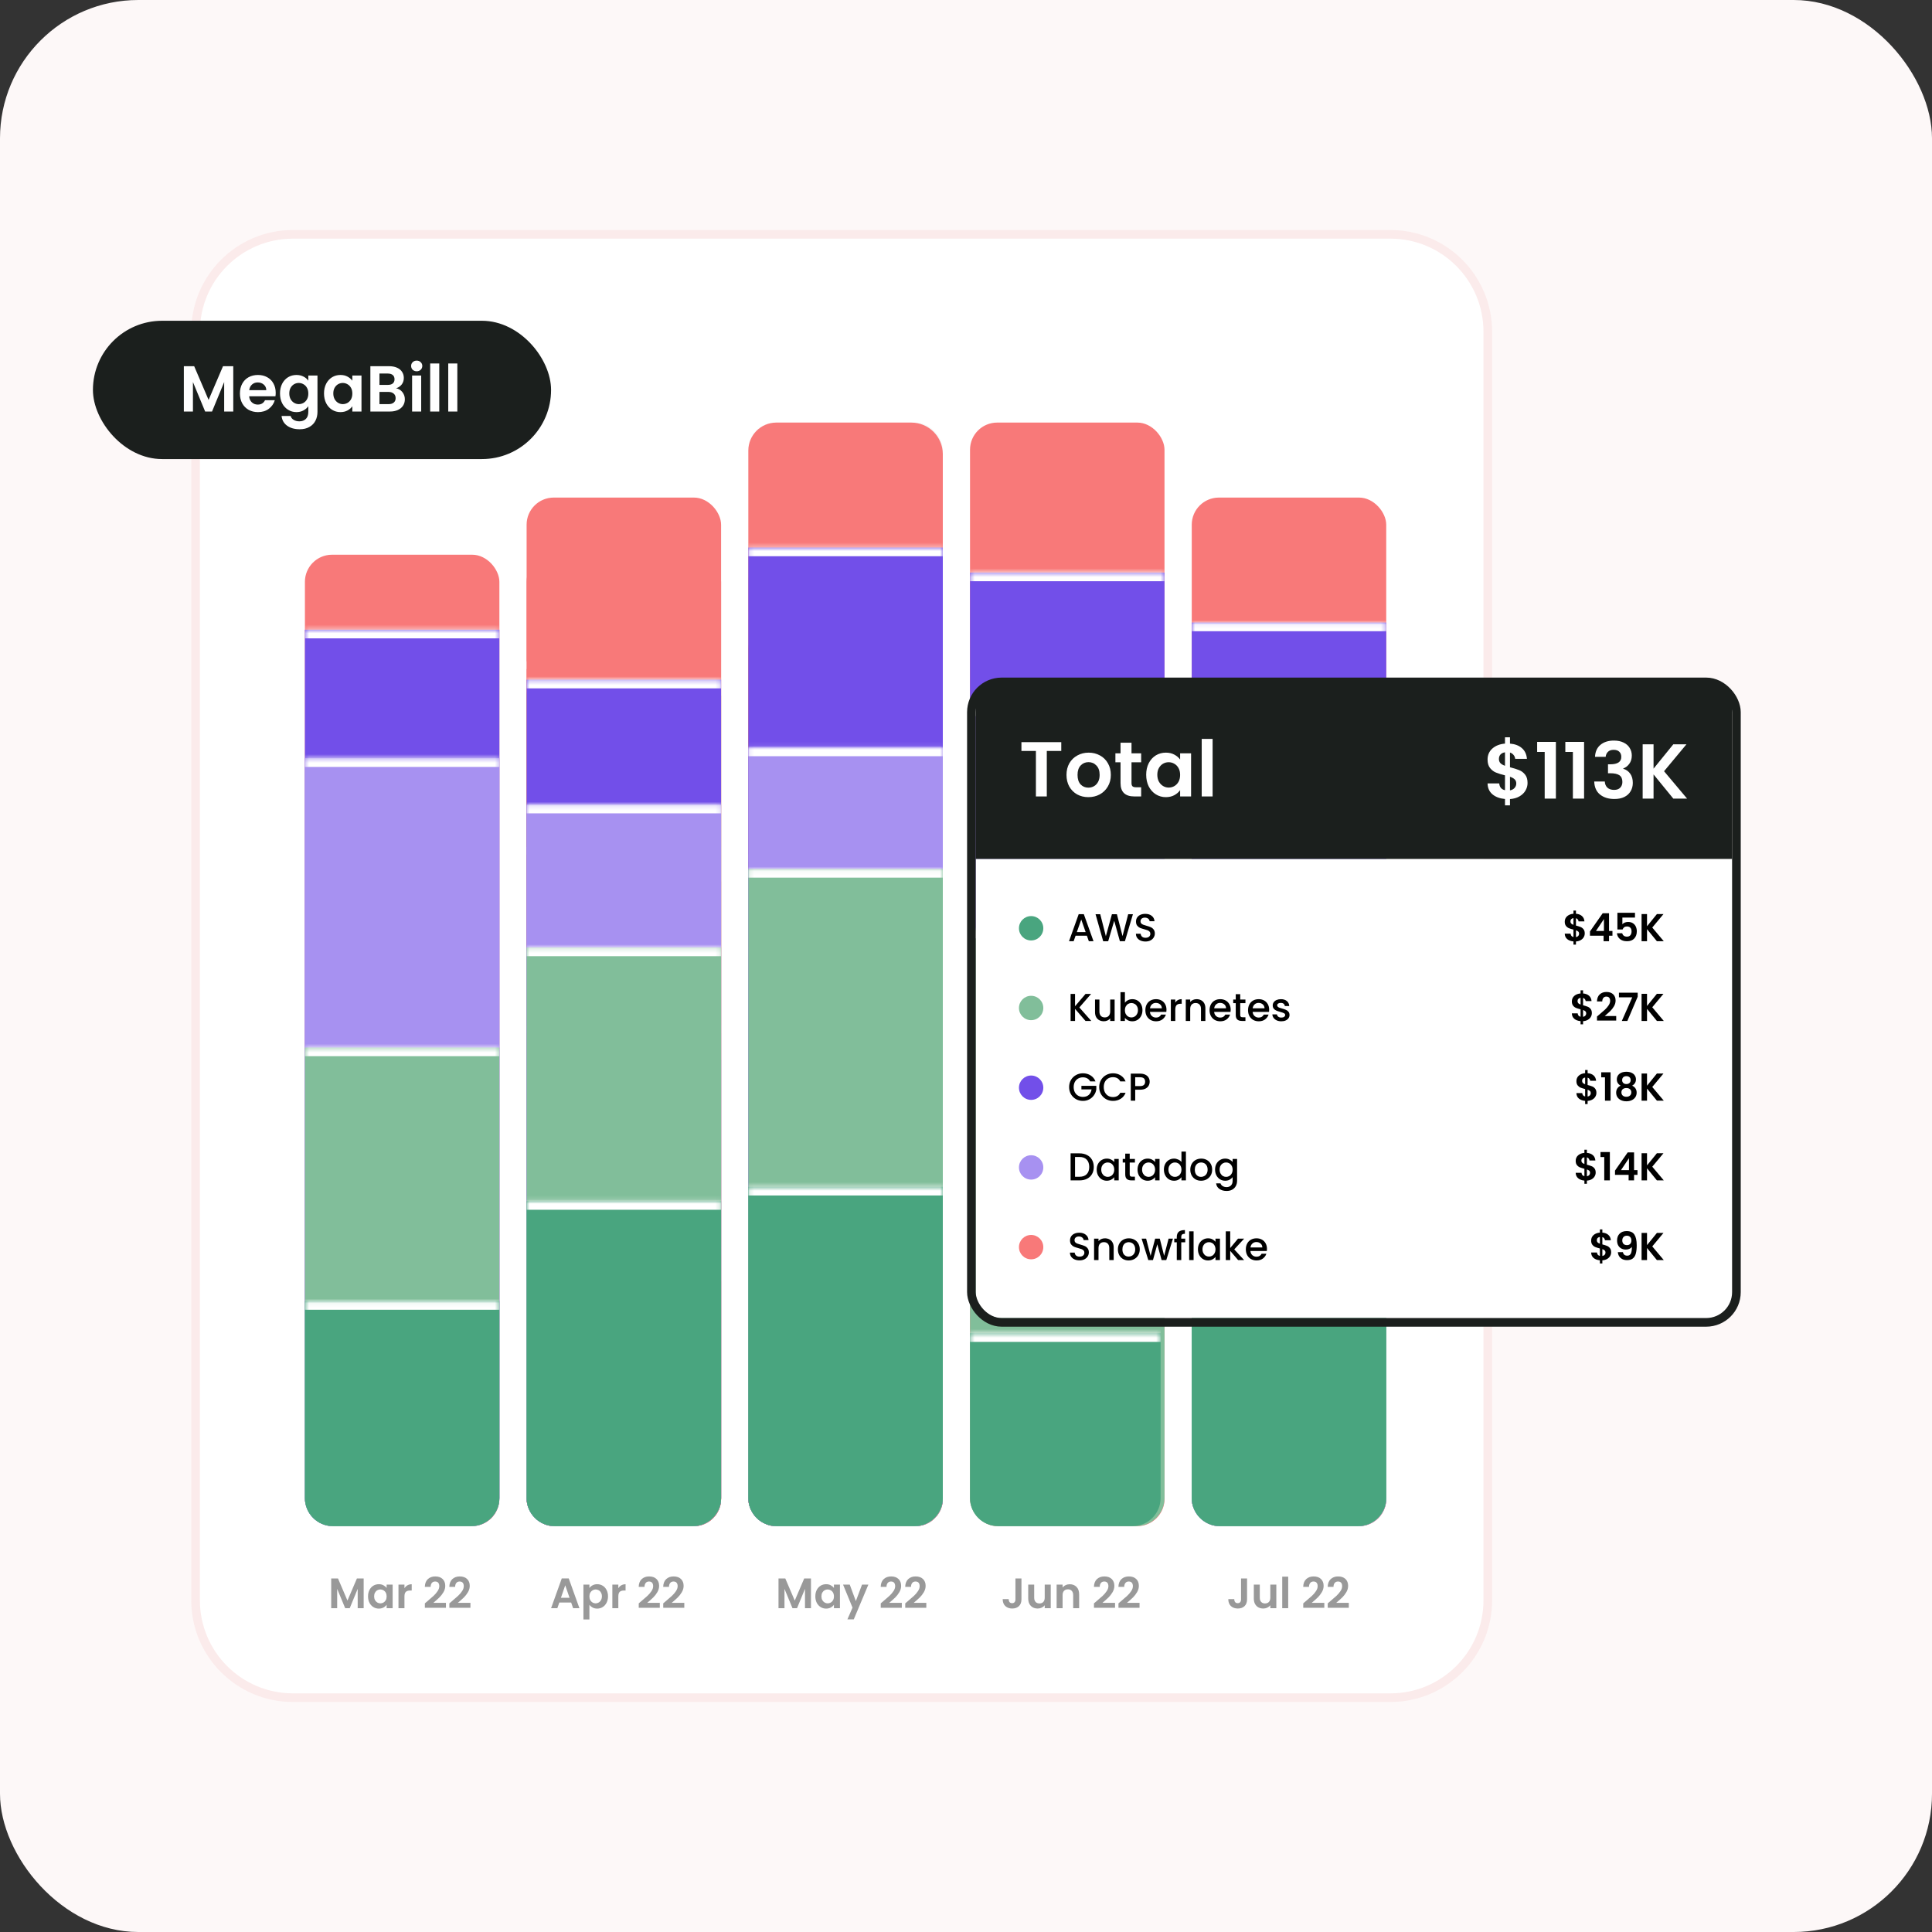 <svg width="447" height="447" viewBox="0 0 447 447" fill="none" xmlns="http://www.w3.org/2000/svg">
<rect x="0" y="0" width="447" height="447" fill="#333333" stroke="none"/>
<rect width="447" height="447" rx="32" fill="#FDF8F8"/>
<path d="M344.225 370.253V76.747C344.225 64.302 334.137 54.214 321.692 54.214L67.783 54.214C55.338 54.214 45.25 64.302 45.25 76.747V370.253C45.25 382.698 55.338 392.786 67.783 392.786L321.692 392.786C334.137 392.786 344.225 382.697 344.225 370.253Z" fill="white" stroke="#FBEBEB" stroke-width="2"/>
<path d="M84.14 365.199V372.088H82.758V367.607L80.913 372.088H79.867L78.011 367.607V372.088H76.63V365.199H78.199L80.39 370.321L82.581 365.199H84.14ZM85.151 369.334C85.151 368.782 85.259 368.292 85.477 367.864C85.7 367.436 86 367.107 86.375 366.877C86.756 366.647 87.181 366.531 87.648 366.531C88.056 366.531 88.411 366.614 88.714 366.778C89.023 366.943 89.27 367.15 89.454 367.4V366.62H90.845V372.088H89.454V371.288C89.276 371.545 89.029 371.759 88.714 371.93C88.404 372.094 88.046 372.177 87.638 372.177C87.177 372.177 86.756 372.058 86.375 371.821C86 371.585 85.7 371.252 85.477 370.825C85.259 370.39 85.151 369.894 85.151 369.334ZM89.454 369.354C89.454 369.019 89.388 368.732 89.257 368.495C89.125 368.252 88.947 368.068 88.724 367.943C88.5 367.811 88.26 367.745 88.003 367.745C87.746 367.745 87.51 367.808 87.293 367.933C87.075 368.058 86.898 368.242 86.76 368.486C86.628 368.722 86.562 369.005 86.562 369.334C86.562 369.663 86.628 369.953 86.76 370.203C86.898 370.446 87.075 370.634 87.293 370.765C87.516 370.897 87.753 370.963 88.003 370.963C88.26 370.963 88.5 370.9 88.724 370.775C88.947 370.644 89.125 370.459 89.257 370.223C89.388 369.979 89.454 369.69 89.454 369.354ZM93.577 367.469C93.754 367.18 93.984 366.953 94.267 366.788C94.557 366.624 94.886 366.541 95.254 366.541V367.992H94.889C94.455 367.992 94.126 368.094 93.902 368.298C93.685 368.502 93.577 368.857 93.577 369.364V372.088H92.195V366.62H93.577V367.469ZM98.813 370.529C99.445 370.002 99.948 369.565 100.323 369.216C100.698 368.861 101.011 368.492 101.261 368.111C101.511 367.729 101.636 367.354 101.636 366.985C101.636 366.65 101.557 366.387 101.399 366.196C101.241 366.005 100.997 365.91 100.668 365.91C100.339 365.91 100.086 366.022 99.909 366.245C99.731 366.462 99.639 366.762 99.632 367.143H98.29C98.316 366.354 98.55 365.755 98.991 365.347C99.438 364.939 100.004 364.735 100.688 364.735C101.438 364.735 102.014 364.936 102.415 365.337C102.817 365.732 103.017 366.255 103.017 366.907C103.017 367.42 102.879 367.91 102.603 368.377C102.326 368.844 102.011 369.252 101.655 369.601C101.3 369.943 100.836 370.357 100.264 370.844H103.175V371.989H98.3V370.963L98.813 370.529ZM104.48 370.529C105.112 370.002 105.615 369.565 105.99 369.216C106.365 368.861 106.678 368.492 106.928 368.111C107.178 367.729 107.303 367.354 107.303 366.985C107.303 366.65 107.224 366.387 107.066 366.196C106.908 366.005 106.664 365.91 106.336 365.91C106.007 365.91 105.753 366.022 105.576 366.245C105.398 366.462 105.306 366.762 105.299 367.143H103.957C103.983 366.354 104.217 365.755 104.658 365.347C105.105 364.939 105.671 364.735 106.355 364.735C107.105 364.735 107.681 364.936 108.082 365.337C108.484 365.732 108.684 366.255 108.684 366.907C108.684 367.42 108.546 367.91 108.27 368.377C107.994 368.844 107.678 369.252 107.322 369.601C106.967 369.943 106.503 370.357 105.931 370.844H108.842V371.989H103.967V370.963L104.48 370.529Z" fill="#999999"/>
<path d="M132.148 370.775H129.404L128.95 372.088H127.499L129.976 365.189H131.585L134.062 372.088H132.602L132.148 370.775ZM131.773 369.67L130.776 366.788L129.779 369.67H131.773ZM136.37 367.41C136.548 367.16 136.791 366.953 137.1 366.788C137.416 366.617 137.775 366.531 138.176 366.531C138.643 366.531 139.064 366.647 139.439 366.877C139.821 367.107 140.12 367.436 140.337 367.864C140.561 368.285 140.673 368.775 140.673 369.334C140.673 369.894 140.561 370.39 140.337 370.825C140.12 371.252 139.821 371.585 139.439 371.821C139.064 372.058 138.643 372.177 138.176 372.177C137.775 372.177 137.419 372.094 137.11 371.93C136.808 371.765 136.561 371.558 136.37 371.308V374.693H134.988V366.62H136.37V367.41ZM139.262 369.334C139.262 369.005 139.193 368.722 139.054 368.486C138.923 368.242 138.745 368.058 138.521 367.933C138.304 367.808 138.067 367.745 137.811 367.745C137.561 367.745 137.324 367.811 137.1 367.943C136.883 368.068 136.706 368.252 136.567 368.495C136.436 368.739 136.37 369.025 136.37 369.354C136.37 369.683 136.436 369.969 136.567 370.213C136.706 370.456 136.883 370.644 137.1 370.775C137.324 370.9 137.561 370.963 137.811 370.963C138.067 370.963 138.304 370.897 138.521 370.765C138.745 370.634 138.923 370.446 139.054 370.203C139.193 369.959 139.262 369.67 139.262 369.334ZM143.059 367.469C143.236 367.18 143.467 366.953 143.75 366.788C144.039 366.624 144.368 366.541 144.736 366.541V367.992H144.371C143.937 367.992 143.608 368.094 143.384 368.298C143.167 368.502 143.059 368.857 143.059 369.364V372.088H141.677V366.62H143.059V367.469ZM148.295 370.529C148.927 370.002 149.43 369.565 149.805 369.216C150.18 368.861 150.493 368.492 150.743 368.111C150.993 367.729 151.118 367.354 151.118 366.985C151.118 366.65 151.039 366.387 150.881 366.196C150.723 366.005 150.48 365.91 150.151 365.91C149.822 365.91 149.568 366.022 149.391 366.245C149.213 366.462 149.121 366.762 149.114 367.143H147.772C147.798 366.354 148.032 365.755 148.473 365.347C148.92 364.939 149.486 364.735 150.17 364.735C150.92 364.735 151.496 364.936 151.897 365.337C152.299 365.732 152.499 366.255 152.499 366.907C152.499 367.42 152.361 367.91 152.085 368.377C151.809 368.844 151.493 369.252 151.137 369.601C150.782 369.943 150.318 370.357 149.746 370.844H152.657V371.989H147.782V370.963L148.295 370.529ZM153.962 370.529C154.594 370.002 155.097 369.565 155.472 369.216C155.847 368.861 156.16 368.492 156.41 368.111C156.66 367.729 156.785 367.354 156.785 366.985C156.785 366.65 156.706 366.387 156.548 366.196C156.39 366.005 156.147 365.91 155.818 365.91C155.489 365.91 155.235 366.022 155.058 366.245C154.88 366.462 154.788 366.762 154.781 367.143H153.439C153.465 366.354 153.699 365.755 154.14 365.347C154.587 364.939 155.153 364.735 155.837 364.735C156.587 364.735 157.163 364.936 157.565 365.337C157.966 365.732 158.167 366.255 158.167 366.907C158.167 367.42 158.028 367.91 157.752 368.377C157.476 368.844 157.16 369.252 156.805 369.601C156.449 369.943 155.985 370.357 155.413 370.844H158.324V371.989H153.449V370.963L153.962 370.529Z" fill="#999999"/>
<path d="M187.63 365.199V372.088H186.248V367.607L184.403 372.088H183.356L181.501 367.607V372.088H180.119V365.199H181.689L183.88 370.321L186.07 365.199H187.63ZM188.641 369.334C188.641 368.782 188.749 368.292 188.966 367.864C189.19 367.436 189.489 367.107 189.864 366.877C190.246 366.647 190.67 366.531 191.138 366.531C191.545 366.531 191.901 366.614 192.203 366.778C192.513 366.943 192.759 367.15 192.944 367.4V366.62H194.335V372.088H192.944V371.288C192.766 371.545 192.519 371.759 192.203 371.93C191.894 372.094 191.536 372.177 191.128 372.177C190.667 372.177 190.246 372.058 189.864 371.821C189.489 371.585 189.19 371.252 188.966 370.825C188.749 370.39 188.641 369.894 188.641 369.334ZM192.944 369.354C192.944 369.019 192.878 368.732 192.746 368.495C192.615 368.252 192.437 368.068 192.213 367.943C191.99 367.811 191.749 367.745 191.493 367.745C191.236 367.745 190.999 367.808 190.782 367.933C190.565 368.058 190.387 368.242 190.249 368.486C190.118 368.722 190.052 369.005 190.052 369.334C190.052 369.663 190.118 369.953 190.249 370.203C190.387 370.446 190.565 370.634 190.782 370.765C191.006 370.897 191.243 370.963 191.493 370.963C191.749 370.963 191.99 370.9 192.213 370.775C192.437 370.644 192.615 370.459 192.746 370.223C192.878 369.979 192.944 369.69 192.944 369.354ZM200.915 366.62L197.53 374.674H196.06L197.244 371.95L195.053 366.62H196.602L198.014 370.44L199.445 366.62H200.915ZM204.288 370.529C204.92 370.002 205.423 369.565 205.798 369.216C206.173 368.861 206.486 368.492 206.736 368.111C206.986 367.729 207.111 367.354 207.111 366.985C207.111 366.65 207.032 366.387 206.874 366.196C206.716 366.005 206.473 365.91 206.144 365.91C205.815 365.91 205.561 366.022 205.384 366.245C205.206 366.462 205.114 366.762 205.107 367.143H203.765C203.791 366.354 204.025 365.755 204.466 365.347C204.913 364.939 205.479 364.735 206.163 364.735C206.913 364.735 207.489 364.936 207.89 365.337C208.292 365.732 208.492 366.255 208.492 366.907C208.492 367.42 208.354 367.91 208.078 368.377C207.802 368.844 207.486 369.252 207.13 369.601C206.775 369.943 206.311 370.357 205.739 370.844H208.65V371.989H203.775V370.963L204.288 370.529ZM209.955 370.529C210.587 370.002 211.09 369.565 211.465 369.216C211.84 368.861 212.153 368.492 212.403 368.111C212.653 367.729 212.778 367.354 212.778 366.985C212.778 366.65 212.699 366.387 212.541 366.196C212.383 366.005 212.14 365.91 211.811 365.91C211.482 365.91 211.228 366.022 211.051 366.245C210.873 366.462 210.781 366.762 210.774 367.143H209.432C209.459 366.354 209.692 365.755 210.133 365.347C210.58 364.939 211.146 364.735 211.83 364.735C212.58 364.735 213.156 364.936 213.558 365.337C213.959 365.732 214.16 366.255 214.16 366.907C214.16 367.42 214.021 367.91 213.745 368.377C213.469 368.844 213.153 369.252 212.798 369.601C212.442 369.943 211.978 370.357 211.406 370.844H214.317V371.989H209.442V370.963L209.955 370.529Z" fill="#999999"/>
<path d="M236.332 365.199V370.035C236.332 370.706 236.138 371.229 235.75 371.604C235.361 371.973 234.842 372.157 234.19 372.157C233.532 372.157 232.999 371.966 232.591 371.585C232.19 371.203 231.989 370.67 231.989 369.986H233.371C233.378 370.282 233.447 370.512 233.578 370.677C233.716 370.841 233.914 370.923 234.17 370.923C234.42 370.923 234.611 370.844 234.743 370.686C234.874 370.529 234.94 370.311 234.94 370.035V365.199H236.332ZM243.105 366.62V372.088H241.714V371.397C241.536 371.634 241.302 371.821 241.013 371.96C240.73 372.091 240.421 372.157 240.085 372.157C239.658 372.157 239.279 372.068 238.95 371.891C238.621 371.706 238.361 371.44 238.171 371.091C237.986 370.736 237.894 370.315 237.894 369.828V366.62H239.276V369.63C239.276 370.065 239.384 370.4 239.602 370.637C239.819 370.867 240.115 370.983 240.49 370.983C240.871 370.983 241.171 370.867 241.388 370.637C241.605 370.4 241.714 370.065 241.714 369.63V366.62H243.105ZM247.498 366.541C248.15 366.541 248.676 366.749 249.077 367.163C249.479 367.571 249.679 368.143 249.679 368.88V372.088H248.298V369.068C248.298 368.634 248.189 368.301 247.972 368.071C247.755 367.834 247.459 367.716 247.084 367.716C246.702 367.716 246.4 367.834 246.176 368.071C245.959 368.301 245.85 368.634 245.85 369.068V372.088H244.468V366.62H245.85V367.301C246.034 367.064 246.268 366.88 246.551 366.749C246.84 366.61 247.156 366.541 247.498 366.541ZM253.621 370.529C254.253 370.002 254.756 369.565 255.131 369.216C255.506 368.861 255.819 368.492 256.069 368.111C256.319 367.729 256.444 367.354 256.444 366.985C256.444 366.65 256.365 366.387 256.207 366.196C256.049 366.005 255.806 365.91 255.477 365.91C255.148 365.91 254.894 366.022 254.717 366.245C254.539 366.462 254.447 366.762 254.441 367.143H253.098C253.125 366.354 253.358 365.755 253.799 365.347C254.246 364.939 254.812 364.735 255.497 364.735C256.247 364.735 256.822 364.936 257.224 365.337C257.625 365.732 257.826 366.255 257.826 366.907C257.826 367.42 257.687 367.91 257.411 368.377C257.135 368.844 256.819 369.252 256.464 369.601C256.108 369.943 255.645 370.357 255.072 370.844H257.984V371.989H253.108V370.963L253.621 370.529ZM259.288 370.529C259.92 370.002 260.423 369.565 260.798 369.216C261.173 368.861 261.486 368.492 261.736 368.111C261.986 367.729 262.111 367.354 262.111 366.985C262.111 366.65 262.032 366.387 261.874 366.196C261.716 366.005 261.473 365.91 261.144 365.91C260.815 365.91 260.562 366.022 260.384 366.245C260.206 366.462 260.114 366.762 260.108 367.143H258.765C258.792 366.354 259.025 365.755 259.466 365.347C259.914 364.939 260.479 364.735 261.164 364.735C261.914 364.735 262.489 364.936 262.891 365.337C263.292 365.732 263.493 366.255 263.493 366.907C263.493 367.42 263.355 367.91 263.078 368.377C262.802 368.844 262.486 369.252 262.131 369.601C261.776 369.943 261.312 370.357 260.739 370.844H263.651V371.989H258.775V370.963L259.288 370.529Z" fill="#999999"/>
<path d="M288.527 365.199V370.035C288.527 370.706 288.333 371.229 287.945 371.604C287.557 371.973 287.037 372.157 286.386 372.157C285.728 372.157 285.195 371.966 284.787 371.585C284.386 371.203 284.185 370.67 284.185 369.986H285.567C285.573 370.282 285.642 370.512 285.774 370.677C285.912 370.841 286.11 370.923 286.366 370.923C286.616 370.923 286.807 370.844 286.939 370.686C287.07 370.529 287.136 370.311 287.136 370.035V365.199H288.527ZM295.301 366.62V372.088H293.909V371.397C293.732 371.634 293.498 371.821 293.209 371.96C292.926 372.091 292.616 372.157 292.281 372.157C291.853 372.157 291.475 372.068 291.146 371.891C290.817 371.706 290.557 371.44 290.366 371.091C290.182 370.736 290.09 370.315 290.09 369.828V366.62H291.472V369.63C291.472 370.065 291.58 370.4 291.797 370.637C292.014 370.867 292.31 370.983 292.686 370.983C293.067 370.983 293.367 370.867 293.584 370.637C293.801 370.4 293.909 370.065 293.909 369.63V366.62H295.301ZM298.046 364.785V372.088H296.664V364.785H298.046ZM302.039 370.529C302.671 370.002 303.174 369.565 303.549 369.216C303.924 368.861 304.237 368.492 304.487 368.111C304.737 367.729 304.862 367.354 304.862 366.985C304.862 366.65 304.783 366.387 304.625 366.196C304.467 366.005 304.223 365.91 303.894 365.91C303.565 365.91 303.312 366.022 303.134 366.245C302.957 366.462 302.865 366.762 302.858 367.143H301.516C301.542 366.354 301.776 365.755 302.217 365.347C302.664 364.939 303.23 364.735 303.914 364.735C304.664 364.735 305.24 364.936 305.641 365.337C306.043 365.732 306.243 366.255 306.243 366.907C306.243 367.42 306.105 367.91 305.829 368.377C305.552 368.844 305.237 369.252 304.881 369.601C304.526 369.943 304.062 370.357 303.49 370.844H306.401V371.989H301.526V370.963L302.039 370.529ZM307.706 370.529C308.338 370.002 308.841 369.565 309.216 369.216C309.591 368.861 309.904 368.492 310.154 368.111C310.404 367.729 310.529 367.354 310.529 366.985C310.529 366.65 310.45 366.387 310.292 366.196C310.134 366.005 309.89 365.91 309.561 365.91C309.233 365.91 308.979 366.022 308.802 366.245C308.624 366.462 308.532 366.762 308.525 367.143H307.183C307.209 366.354 307.443 365.755 307.884 365.347C308.331 364.939 308.897 364.735 309.581 364.735C310.331 364.735 310.907 364.936 311.308 365.337C311.71 365.732 311.91 366.255 311.91 366.907C311.91 367.42 311.772 367.91 311.496 368.377C311.22 368.844 310.904 369.252 310.548 369.601C310.193 369.943 309.729 370.357 309.157 370.844H312.068V371.989H307.193V370.963L307.706 370.529Z" fill="#999999"/>
<rect x="275.731" y="115.122" width="44.996" height="237.967" rx="6.28" fill="#F87979"/>
<rect x="275.731" y="162.22" width="44.996" height="190.869" rx="6.28" fill="#F6BF75"/>
<rect x="275.731" y="196.924" width="44.996" height="156.166" rx="6.28" fill="#A791F1"/>
<rect x="275.731" y="286.161" width="44.996" height="66.928" rx="6.28" fill="#F1A4A4"/>
<rect x="121.84" y="115.122" width="44.996" height="237.966" rx="6.28" fill="#F87979"/>
<rect x="121.84" y="154.783" width="44.996" height="198.306" rx="6.28" fill="#D59033"/>
<rect x="121.84" y="197.75" width="44.996" height="155.339" rx="6.28" fill="#F6BF75"/>
<rect x="121.84" y="239.063" width="44.996" height="114.026" rx="6.28" fill="#A791F1"/>
<rect x="121.84" y="290.292" width="44.996" height="62.797" rx="6.28" fill="#F1A4A4"/>
<line x1="121.84" y1="289.395" x2="166.836" y2="289.395" stroke="white" stroke-width="1.794"/>
<line x1="121.84" y1="238.166" x2="166.836" y2="238.166" stroke="white" stroke-width="1.794"/>
<line x1="121.84" y1="196.852" x2="166.836" y2="196.852" stroke="white" stroke-width="1.794"/>
<line x1="121.84" y1="153.886" x2="166.836" y2="153.886" stroke="white" stroke-width="1.794"/>
<rect x="70.545" y="128.343" width="44.996" height="224.746" rx="6.28" fill="#F87979"/>
<mask id="path-22-inside-1_1254_63277" fill="white">
<path d="M70.545 145.694L115.541 145.694L115.541 346.599C115.541 350.183 112.636 353.089 109.052 353.089L77.035 353.089C73.451 353.089 70.545 350.183 70.545 346.599L70.545 145.694Z"/>
</mask>
<path d="M70.545 145.694L115.541 145.694L115.541 346.599C115.541 350.183 112.636 353.089 109.052 353.089L77.035 353.089C73.451 353.089 70.545 350.183 70.545 346.599L70.545 145.694Z" fill="#724FE9"/>
<path d="M70.545 143.694L115.541 143.694L115.541 147.694L70.545 147.694L70.545 143.694ZM115.541 353.089L70.545 353.089L115.541 353.089ZM70.545 353.089L70.545 145.694L70.545 353.089ZM115.541 145.694L115.541 353.089L115.541 145.694Z" fill="white" mask="url(#path-22-inside-1_1254_63277)"/>
<mask id="path-24-inside-2_1254_63277" fill="white">
<path d="M70.545 175.44L115.541 175.44L115.541 346.6C115.541 350.184 112.636 353.089 109.052 353.089L77.035 353.089C73.451 353.089 70.545 350.184 70.545 346.6L70.545 175.44Z"/>
</mask>
<path d="M70.545 175.44L115.541 175.44L115.541 346.6C115.541 350.184 112.636 353.089 109.052 353.089L77.035 353.089C73.451 353.089 70.545 350.184 70.545 346.6L70.545 175.44Z" fill="#A791F1"/>
<path d="M70.545 173.44L115.541 173.44L115.541 177.44L70.545 177.44L70.545 173.44ZM115.541 353.089L70.545 353.089L115.541 353.089ZM70.545 353.089L70.545 175.44L70.545 353.089ZM115.541 175.44L115.541 353.089L115.541 175.44Z" fill="white" mask="url(#path-24-inside-2_1254_63277)"/>
<mask id="path-26-inside-3_1254_63277" fill="white">
<path d="M70.545 242.368L115.541 242.368L115.541 346.6C115.541 350.184 112.636 353.089 109.052 353.089L77.035 353.089C73.451 353.089 70.545 350.184 70.545 346.6L70.545 242.368Z"/>
</mask>
<path d="M70.545 242.368L115.541 242.368L115.541 346.6C115.541 350.184 112.636 353.089 109.052 353.089L77.035 353.089C73.451 353.089 70.545 350.184 70.545 346.6L70.545 242.368Z" fill="#81BE9A"/>
<path d="M70.545 240.368L115.541 240.368L115.541 244.368L70.545 244.368L70.545 240.368ZM115.541 353.089L70.545 353.089L115.541 353.089ZM70.545 353.089L70.545 242.368L70.545 353.089ZM115.541 242.368L115.541 353.089L115.541 242.368Z" fill="white" mask="url(#path-26-inside-3_1254_63277)"/>
<mask id="path-28-inside-4_1254_63277" fill="white">
<path d="M70.545 301.034L115.541 301.034L115.541 346.6C115.541 350.184 112.636 353.089 109.052 353.089L77.035 353.089C73.451 353.089 70.545 350.184 70.545 346.6L70.545 301.034Z"/>
</mask>
<path d="M70.545 301.034L115.541 301.034L115.541 346.6C115.541 350.184 112.636 353.089 109.052 353.089L77.035 353.089C73.451 353.089 70.545 350.184 70.545 346.6L70.545 301.034Z" fill="#49A57F"/>
<path d="M70.545 299.034L115.541 299.034L115.541 303.034L70.545 303.034L70.545 299.034ZM115.541 353.089L70.545 353.089L115.541 353.089ZM70.545 353.089L70.545 301.034L70.545 353.089ZM115.541 301.034L115.541 353.089L115.541 301.034Z" fill="white" mask="url(#path-28-inside-4_1254_63277)"/>
<rect x="121.84" y="128.343" width="44.996" height="224.746" rx="6.28" fill="#F87979"/>
<mask id="path-31-inside-5_1254_63277" fill="white">
<path d="M121.84 157.263L166.836 157.263L166.836 346.6C166.836 350.184 163.931 353.09 160.347 353.09L128.33 353.09C124.746 353.09 121.84 350.184 121.84 346.6L121.84 157.263Z"/>
</mask>
<path d="M121.84 157.263L166.836 157.263L166.836 346.6C166.836 350.184 163.931 353.09 160.347 353.09L128.33 353.09C124.746 353.09 121.84 350.184 121.84 346.6L121.84 157.263Z" fill="#724FE9"/>
<path d="M121.84 155.263L166.836 155.263L166.836 159.263L121.84 159.263L121.84 155.263ZM166.836 353.09L121.84 353.09L166.836 353.09ZM121.84 353.09L121.84 157.263L121.84 353.09ZM166.836 157.263L166.836 353.09L166.836 157.263Z" fill="white" mask="url(#path-31-inside-5_1254_63277)"/>
<mask id="path-33-inside-6_1254_63277" fill="white">
<path d="M121.84 186.182L166.836 186.182L166.836 346.6C166.836 350.184 163.931 353.09 160.347 353.09L128.33 353.09C124.746 353.09 121.84 350.184 121.84 346.6L121.84 186.182Z"/>
</mask>
<path d="M121.84 186.182L166.836 186.182L166.836 346.6C166.836 350.184 163.931 353.09 160.347 353.09L128.33 353.09C124.746 353.09 121.84 350.184 121.84 346.6L121.84 186.182Z" fill="#A791F1"/>
<path d="M121.84 184.182L166.836 184.182L166.836 188.182L121.84 188.182L121.84 184.182ZM166.836 353.09L121.84 353.09L166.836 353.09ZM121.84 353.09L121.84 186.182L121.84 353.09ZM166.836 186.182L166.836 353.09L166.836 186.182Z" fill="white" mask="url(#path-33-inside-6_1254_63277)"/>
<mask id="path-35-inside-7_1254_63277" fill="white">
<path d="M121.84 219.232L166.836 219.232L166.836 346.599C166.836 350.183 163.931 353.089 160.347 353.089L128.33 353.089C124.746 353.089 121.84 350.183 121.84 346.599L121.84 219.232Z"/>
</mask>
<path d="M121.84 219.232L166.836 219.232L166.836 346.599C166.836 350.183 163.931 353.089 160.347 353.089L128.33 353.089C124.746 353.089 121.84 350.183 121.84 346.599L121.84 219.232Z" fill="#81BE9A"/>
<path d="M121.84 217.232L166.836 217.232L166.836 221.232L121.84 221.232L121.84 217.232ZM166.836 353.089L121.84 353.089L166.836 353.089ZM121.84 353.089L121.84 219.232L121.84 353.089ZM166.836 219.232L166.836 353.089L166.836 219.232Z" fill="white" mask="url(#path-35-inside-7_1254_63277)"/>
<mask id="path-37-inside-8_1254_63277" fill="white">
<path d="M121.84 277.898L166.836 277.898L166.836 346.6C166.836 350.184 163.931 353.089 160.347 353.089L128.33 353.089C124.746 353.089 121.84 350.184 121.84 346.6L121.84 277.898Z"/>
</mask>
<path d="M121.84 277.898L166.836 277.898L166.836 346.6C166.836 350.184 163.931 353.089 160.347 353.089L128.33 353.089C124.746 353.089 121.84 350.184 121.84 346.6L121.84 277.898Z" fill="#49A57F"/>
<path d="M121.84 275.898L166.836 275.898L166.836 279.898L121.84 279.898L121.84 275.898ZM166.836 353.089L121.84 353.089L166.836 353.089ZM121.84 353.089L121.84 277.898L121.84 353.089ZM166.836 277.898L166.836 353.089L166.836 277.898Z" fill="white" mask="url(#path-37-inside-8_1254_63277)"/>
<rect x="173.139" y="128.343" width="44.996" height="224.746" rx="6.28" fill="#AA5A5A"/>
<rect x="173.139" y="97.771" width="44.996" height="255.319" rx="6.28" fill="#F7F7F7"/>
<rect x="173.139" y="144.043" width="44.996" height="209.047" rx="6.28" fill="#D59033"/>
<rect x="173.139" y="198.576" width="44.996" height="154.513" rx="6.28" fill="#F6BF75"/>
<rect x="173.139" y="221.712" width="44.996" height="131.378" rx="6.28" fill="#A791F1"/>
<rect x="173.139" y="277.898" width="44.996" height="75.191" rx="6.28" fill="#F1A4A4"/>
<path d="M173.139 277.898H218.136" stroke="white" stroke-width="1.794"/>
<line x1="173.14" y1="219.989" x2="218.136" y2="219.989" stroke="white" stroke-width="1.794"/>
<line x1="173.14" y1="198.506" x2="218.136" y2="198.506" stroke="white" stroke-width="1.794"/>
<line x1="173.14" y1="142.32" x2="218.136" y2="142.32" stroke="white" stroke-width="1.794"/>
<rect x="224.431" y="97.771" width="44.996" height="255.319" rx="6.28" fill="#F87979"/>
<mask id="path-50-inside-9_1254_63277" fill="white">
<path d="M224.431 132.474L269.427 132.474L269.427 165.525L224.431 165.525L224.431 132.474Z"/>
</mask>
<path d="M224.431 132.474L269.427 132.474L269.427 165.525L224.431 165.525L224.431 132.474Z" fill="#724FE9"/>
<path d="M224.431 134.474L269.427 134.474L269.427 130.474L224.431 130.474L224.431 134.474Z" fill="white" mask="url(#path-50-inside-9_1254_63277)"/>
<mask id="path-52-inside-10_1254_63277" fill="white">
<path d="M224.431 163.684L269.427 163.684L269.427 295.182C269.427 298.767 266.521 301.672 262.937 301.672L230.92 301.672C227.336 301.672 224.431 298.767 224.431 295.182L224.431 163.684Z"/>
</mask>
<path d="M224.431 163.684L269.427 163.684L269.427 295.182C269.427 298.767 266.521 301.672 262.937 301.672L230.92 301.672C227.336 301.672 224.431 298.767 224.431 295.182L224.431 163.684Z" fill="#A791F1"/>
<path d="M224.431 161.684L269.427 161.684L269.427 165.684L224.431 165.684L224.431 161.684ZM269.427 301.672L224.431 301.672L269.427 301.672ZM224.431 301.672L224.431 163.684L224.431 301.672ZM269.427 163.684L269.427 301.672L269.427 163.684Z" fill="white" mask="url(#path-52-inside-10_1254_63277)"/>
<mask id="path-54-inside-11_1254_63277" fill="white">
<path d="M224.431 215.101L269.427 215.101L269.427 346.599C269.427 350.184 266.521 353.089 262.937 353.089L230.92 353.089C227.336 353.089 224.431 350.184 224.431 346.599L224.431 215.101Z"/>
</mask>
<path d="M224.431 215.101L269.427 215.101L269.427 346.599C269.427 350.184 266.521 353.089 262.937 353.089L230.92 353.089C227.336 353.089 224.431 350.184 224.431 346.599L224.431 215.101Z" fill="#81BE9A"/>
<path d="M224.431 213.101L269.427 213.101L269.427 217.101L224.431 217.101L224.431 213.101ZM269.427 353.089L224.431 353.089L269.427 353.089ZM224.431 353.089L224.431 215.101L224.431 353.089ZM269.427 215.101L269.427 353.089L269.427 215.101Z" fill="white" mask="url(#path-54-inside-11_1254_63277)"/>
<mask id="path-56-inside-12_1254_63277" fill="white">
<path d="M224.431 308.47L268.527 308.47L268.527 346.599C268.527 350.184 265.621 353.089 262.037 353.089L230.92 353.089C227.336 353.089 224.431 350.184 224.431 346.599L224.431 308.47Z"/>
</mask>
<path d="M224.431 308.47L268.527 308.47L268.527 346.599C268.527 350.184 265.621 353.089 262.037 353.089L230.92 353.089C227.336 353.089 224.431 350.184 224.431 346.599L224.431 308.47Z" fill="#49A57F"/>
<path d="M224.431 306.47L268.527 306.47L268.527 310.47L224.431 310.47L224.431 306.47ZM268.527 353.089L224.431 353.089L268.527 353.089ZM224.431 353.089L224.431 308.47L224.431 353.089ZM268.527 308.47L268.527 353.089L268.527 308.47Z" fill="white" mask="url(#path-56-inside-12_1254_63277)"/>
<mask id="path-58-inside-13_1254_63277" fill="white">
<path d="M275.731 144.042L320.727 144.042L320.727 346.6C320.727 350.184 317.822 353.09 314.238 353.09L282.221 353.09C278.637 353.09 275.731 350.184 275.731 346.6L275.731 144.042Z"/>
</mask>
<path d="M275.731 144.042L320.727 144.042L320.727 346.6C320.727 350.184 317.822 353.09 314.238 353.09L282.221 353.09C278.637 353.09 275.731 350.184 275.731 346.6L275.731 144.042Z" fill="#724FE9"/>
<path d="M275.731 142.042L320.727 142.042L320.727 146.042L275.731 146.042L275.731 142.042ZM320.727 353.09L275.731 353.09L320.727 353.09ZM275.731 353.09L275.731 144.042L275.731 353.09ZM320.727 144.042L320.727 353.09L320.727 144.042Z" fill="white" mask="url(#path-58-inside-13_1254_63277)"/>
<mask id="path-60-inside-14_1254_63277" fill="white">
<path d="M275.731 199.402L320.727 199.402L320.727 346.599C320.727 350.183 317.822 353.089 314.238 353.089L282.221 353.089C278.637 353.089 275.731 350.183 275.731 346.599L275.731 199.402Z"/>
</mask>
<path d="M275.731 199.402L320.727 199.402L320.727 346.599C320.727 350.183 317.822 353.089 314.238 353.089L282.221 353.089C278.637 353.089 275.731 350.183 275.731 346.599L275.731 199.402Z" fill="#A791F1"/>
<path d="M275.731 197.402L320.727 197.402L320.727 201.402L275.731 201.402L275.731 197.402ZM320.727 353.089L275.731 353.089L320.727 353.089ZM275.731 353.089L275.731 199.402L275.731 353.089ZM320.727 199.402L320.727 353.089L320.727 199.402Z" fill="white" mask="url(#path-60-inside-14_1254_63277)"/>
<mask id="path-62-inside-15_1254_63277" fill="white">
<path d="M275.731 221.711L320.727 221.711L320.727 346.599C320.727 350.183 317.822 353.089 314.238 353.089L282.221 353.089C278.637 353.089 275.731 350.183 275.731 346.599L275.731 221.711Z"/>
</mask>
<path d="M275.731 221.711L320.727 221.711L320.727 346.599C320.727 350.183 317.822 353.089 314.238 353.089L282.221 353.089C278.637 353.089 275.731 350.183 275.731 346.599L275.731 221.711Z" fill="#81BE9A"/>
<path d="M275.731 219.711L320.727 219.711L320.727 223.711L275.731 223.711L275.731 219.711ZM320.727 353.089L275.731 353.089L320.727 353.089ZM275.731 353.089L275.731 221.711L275.731 353.089ZM320.727 221.711L320.727 353.089L320.727 221.711Z" fill="white" mask="url(#path-62-inside-15_1254_63277)"/>
<mask id="path-64-inside-16_1254_63277" fill="white">
<path d="M275.731 277.898L320.727 277.898L320.727 346.599C320.727 350.183 317.822 353.089 314.238 353.089L282.221 353.089C278.637 353.089 275.731 350.183 275.731 346.599L275.731 277.898Z"/>
</mask>
<path d="M275.731 277.898L320.727 277.898L320.727 346.599C320.727 350.183 317.822 353.089 314.238 353.089L282.221 353.089C278.637 353.089 275.731 350.183 275.731 346.599L275.731 277.898Z" fill="#49A57F"/>
<path d="M275.731 275.898L320.727 275.898L320.727 279.898L275.731 279.898L275.731 275.898ZM320.727 353.089L275.731 353.089L320.727 353.089ZM275.731 353.089L275.731 277.898L275.731 353.089ZM320.727 277.898L320.727 353.089L320.727 277.898Z" fill="white" mask="url(#path-64-inside-16_1254_63277)"/>
<path d="M173.139 104.26C173.139 100.676 176.045 97.771 179.629 97.771L210.834 97.771C214.866 97.771 218.135 101.039 218.135 105.072L218.135 346.599C218.135 350.183 215.23 353.089 211.645 353.089L179.629 353.089C176.045 353.089 173.139 350.183 173.139 346.599L173.139 104.26Z" fill="#F87979"/>
<mask id="path-67-inside-17_1254_63277" fill="white">
<path d="M173.139 126.69L218.136 126.69L218.136 346.599C218.136 350.183 215.23 353.089 211.646 353.089L179.629 353.089C176.045 353.089 173.139 350.183 173.139 346.599L173.139 126.69Z"/>
</mask>
<path d="M173.139 126.69L218.136 126.69L218.136 346.599C218.136 350.183 215.23 353.089 211.646 353.089L179.629 353.089C176.045 353.089 173.139 350.183 173.139 346.599L173.139 126.69Z" fill="#724FE9"/>
<path d="M173.139 124.69L218.136 124.69L218.136 128.69L173.139 128.69L173.139 124.69ZM218.136 353.089L173.139 353.089L218.136 353.089ZM173.139 353.089L173.139 126.69L173.139 353.089ZM218.136 126.69L218.136 353.089L218.136 126.69Z" fill="white" mask="url(#path-67-inside-17_1254_63277)"/>
<mask id="path-69-inside-18_1254_63277" fill="white">
<path d="M173.139 172.962L218.136 172.962L218.136 346.6C218.136 350.184 215.23 353.09 211.646 353.09L179.629 353.09C176.045 353.09 173.139 350.184 173.139 346.6L173.139 172.962Z"/>
</mask>
<path d="M173.139 172.962L218.136 172.962L218.136 346.6C218.136 350.184 215.23 353.09 211.646 353.09L179.629 353.09C176.045 353.09 173.139 350.184 173.139 346.6L173.139 172.962Z" fill="#A791F1"/>
<path d="M173.139 170.962L218.136 170.962L218.136 174.962L173.139 174.962L173.139 170.962ZM218.136 353.09L173.139 353.09L218.136 353.09ZM173.139 353.09L173.139 172.962L173.139 353.09ZM218.136 172.962L218.136 353.09L218.136 172.962Z" fill="white" mask="url(#path-69-inside-18_1254_63277)"/>
<mask id="path-71-inside-19_1254_63277" fill="white">
<path d="M173.139 201.055L218.136 201.055L218.136 346.599C218.136 350.184 215.23 353.089 211.646 353.089L179.629 353.089C176.045 353.089 173.139 350.184 173.139 346.599L173.139 201.055Z"/>
</mask>
<path d="M173.139 201.055L218.136 201.055L218.136 346.599C218.136 350.184 215.23 353.089 211.646 353.089L179.629 353.089C176.045 353.089 173.139 350.184 173.139 346.599L173.139 201.055Z" fill="#81BE9A"/>
<path d="M173.139 199.055L218.136 199.055L218.136 203.055L173.139 203.055L173.139 199.055ZM218.136 353.089L173.139 353.089L218.136 353.089ZM173.139 353.089L173.139 201.055L173.139 353.089ZM218.136 201.055L218.136 353.089L218.136 201.055Z" fill="white" mask="url(#path-71-inside-19_1254_63277)"/>
<mask id="path-73-inside-20_1254_63277" fill="white">
<path d="M173.139 274.593L218.136 274.593L218.136 346.599C218.136 350.184 215.23 353.089 211.646 353.089L179.629 353.089C176.045 353.089 173.139 350.184 173.139 346.599L173.139 274.593Z"/>
</mask>
<path d="M173.139 274.593L218.136 274.593L218.136 346.599C218.136 350.184 215.23 353.089 211.646 353.089L179.629 353.089C176.045 353.089 173.139 350.184 173.139 346.599L173.139 274.593Z" fill="#49A57F"/>
<path d="M173.139 272.593L218.136 272.593L218.136 276.593L173.139 276.593L173.139 272.593ZM218.136 353.089L173.139 353.089L218.136 353.089ZM173.139 353.089L173.139 274.593L173.139 353.089ZM218.136 274.593L218.136 353.089L218.136 274.593Z" fill="white" mask="url(#path-73-inside-20_1254_63277)"/>
<path d="M225.75 162.771C225.75 160.562 227.541 158.771 229.75 158.771H396.75C398.959 158.771 400.75 160.562 400.75 162.771V198.771H225.75V162.771Z" fill="#1B1F1D"/>
<path d="M245.542 171.707V173.741H242.194V184.271H239.674V173.741H236.326V171.707H245.542ZM251.809 184.433C250.849 184.433 249.985 184.223 249.217 183.803C248.449 183.371 247.843 182.765 247.399 181.985C246.967 181.205 246.751 180.305 246.751 179.285C246.751 178.265 246.973 177.365 247.417 176.585C247.873 175.805 248.491 175.205 249.271 174.785C250.051 174.353 250.921 174.137 251.881 174.137C252.841 174.137 253.711 174.353 254.491 174.785C255.271 175.205 255.883 175.805 256.327 176.585C256.783 177.365 257.011 178.265 257.011 179.285C257.011 180.305 256.777 181.205 256.309 181.985C255.853 182.765 255.229 183.371 254.437 183.803C253.657 184.223 252.781 184.433 251.809 184.433ZM251.809 182.237C252.265 182.237 252.691 182.129 253.087 181.913C253.495 181.685 253.819 181.349 254.059 180.905C254.299 180.461 254.419 179.921 254.419 179.285C254.419 178.337 254.167 177.611 253.663 177.107C253.171 176.591 252.565 176.333 251.845 176.333C251.125 176.333 250.519 176.591 250.027 177.107C249.547 177.611 249.307 178.337 249.307 179.285C249.307 180.233 249.541 180.965 250.009 181.481C250.489 181.985 251.089 182.237 251.809 182.237ZM261.793 176.369V181.193C261.793 181.529 261.871 181.775 262.027 181.931C262.195 182.075 262.471 182.147 262.855 182.147H264.025V184.271H262.441C260.317 184.271 259.255 183.239 259.255 181.175V176.369H258.067V174.299H259.255V171.833H261.793V174.299H264.025V176.369H261.793ZM265.19 179.249C265.19 178.241 265.388 177.347 265.784 176.567C266.192 175.787 266.738 175.187 267.422 174.767C268.118 174.347 268.892 174.137 269.744 174.137C270.488 174.137 271.136 174.287 271.688 174.587C272.252 174.887 272.702 175.265 273.038 175.721V174.299H275.576V184.271H273.038V182.813C272.714 183.281 272.264 183.671 271.688 183.983C271.124 184.283 270.47 184.433 269.726 184.433C268.886 184.433 268.118 184.217 267.422 183.785C266.738 183.353 266.192 182.747 265.784 181.967C265.388 181.175 265.19 180.269 265.19 179.249ZM273.038 179.285C273.038 178.673 272.918 178.151 272.678 177.719C272.438 177.275 272.114 176.939 271.706 176.711C271.298 176.471 270.86 176.351 270.392 176.351C269.924 176.351 269.492 176.465 269.096 176.693C268.7 176.921 268.376 177.257 268.124 177.701C267.884 178.133 267.764 178.649 267.764 179.249C267.764 179.849 267.884 180.377 268.124 180.833C268.376 181.277 268.7 181.619 269.096 181.859C269.504 182.099 269.936 182.219 270.392 182.219C270.86 182.219 271.298 182.105 271.706 181.877C272.114 181.637 272.438 181.301 272.678 180.869C272.918 180.425 273.038 179.897 273.038 179.285ZM280.557 170.951V184.271H278.037V170.951H280.557Z" fill="white"/>
<path d="M353.425 181.153C353.425 181.777 353.263 182.365 352.939 182.917C352.627 183.457 352.159 183.907 351.535 184.267C350.923 184.615 350.197 184.819 349.357 184.879V186.337H348.205V184.861C347.005 184.753 346.039 184.393 345.307 183.781C344.575 183.157 344.197 182.317 344.173 181.261H346.873C346.945 182.125 347.389 182.647 348.205 182.827V179.389C347.341 179.173 346.645 178.957 346.117 178.741C345.589 178.525 345.133 178.177 344.749 177.697C344.365 177.217 344.173 176.563 344.173 175.735C344.173 174.691 344.545 173.839 345.289 173.179C346.045 172.519 347.017 172.141 348.205 172.045V170.587H349.357V172.045C350.509 172.141 351.427 172.489 352.111 173.089C352.807 173.689 353.197 174.517 353.281 175.573H350.563C350.527 175.225 350.401 174.925 350.185 174.673C349.981 174.409 349.705 174.223 349.357 174.115V177.517C350.257 177.745 350.965 177.967 351.481 178.183C352.009 178.387 352.465 178.729 352.849 179.209C353.233 179.677 353.425 180.325 353.425 181.153ZM346.801 175.609C346.801 176.005 346.921 176.329 347.161 176.581C347.401 176.821 347.749 177.019 348.205 177.175V174.061C347.773 174.121 347.431 174.283 347.179 174.547C346.927 174.811 346.801 175.165 346.801 175.609ZM349.357 182.863C349.813 182.779 350.167 182.593 350.419 182.305C350.683 182.017 350.815 181.669 350.815 181.261C350.815 180.865 350.689 180.547 350.437 180.307C350.185 180.067 349.825 179.869 349.357 179.713V182.863ZM355.644 173.971V171.649H359.982V184.771H357.39V173.971H355.644ZM362.165 173.971V171.649H366.503V184.771H363.911V173.971H362.165ZM369.029 175.105C369.089 173.905 369.509 172.981 370.289 172.333C371.081 171.673 372.119 171.343 373.403 171.343C374.279 171.343 375.029 171.499 375.653 171.811C376.277 172.111 376.745 172.525 377.057 173.053C377.381 173.569 377.543 174.157 377.543 174.817C377.543 175.573 377.345 176.215 376.949 176.743C376.565 177.259 376.103 177.607 375.563 177.787V177.859C376.259 178.075 376.799 178.459 377.183 179.011C377.579 179.563 377.777 180.271 377.777 181.135C377.777 181.855 377.609 182.497 377.273 183.061C376.949 183.625 376.463 184.069 375.815 184.393C375.179 184.705 374.411 184.861 373.511 184.861C372.155 184.861 371.051 184.519 370.199 183.835C369.347 183.151 368.897 182.143 368.849 180.811H371.297C371.321 181.399 371.519 181.873 371.891 182.233C372.275 182.581 372.797 182.755 373.457 182.755C374.069 182.755 374.537 182.587 374.861 182.251C375.197 181.903 375.365 181.459 375.365 180.919C375.365 180.199 375.137 179.683 374.681 179.371C374.225 179.059 373.517 178.903 372.557 178.903H372.035V176.833H372.557C374.261 176.833 375.113 176.263 375.113 175.123C375.113 174.607 374.957 174.205 374.645 173.917C374.345 173.629 373.907 173.485 373.331 173.485C372.767 173.485 372.329 173.641 372.017 173.953C371.717 174.253 371.543 174.637 371.495 175.105H369.029ZM387.148 184.771L382.576 179.173V184.771H380.056V172.207H382.576V177.841L387.148 172.207H390.19L385.006 178.435L390.334 184.771H387.148Z" fill="white"/>
<path d="M225.75 198.771H400.75V298.952C400.75 302.265 398.064 304.952 394.75 304.952H231.75C228.436 304.952 225.75 302.265 225.75 298.952V198.771Z" fill="white"/>
<circle cx="238.569" cy="214.771" r="2.819" fill="#49A57F"/>
<path d="M251.472 216.493H248.853L248.403 217.771H247.332L249.573 211.507H250.761L253.002 217.771H251.922L251.472 216.493ZM251.184 215.656L250.167 212.749L249.141 215.656H251.184ZM262.121 211.516L260.267 217.771H259.106L257.792 213.037L256.397 217.771L255.245 217.78L253.472 211.516H254.561L255.857 216.61L257.261 211.516H258.413L259.718 216.583L261.023 211.516H262.121ZM265.028 217.834C264.608 217.834 264.23 217.762 263.894 217.618C263.558 217.468 263.294 217.258 263.102 216.988C262.91 216.718 262.814 216.403 262.814 216.043H263.912C263.936 216.313 264.041 216.535 264.227 216.709C264.419 216.883 264.686 216.97 265.028 216.97C265.382 216.97 265.658 216.886 265.856 216.718C266.054 216.544 266.153 216.322 266.153 216.052C266.153 215.842 266.09 215.671 265.964 215.539C265.844 215.407 265.691 215.305 265.505 215.233C265.325 215.161 265.073 215.083 264.749 214.999C264.341 214.891 264.008 214.783 263.75 214.675C263.498 214.561 263.282 214.387 263.102 214.153C262.922 213.919 262.832 213.607 262.832 213.217C262.832 212.857 262.922 212.542 263.102 212.272C263.282 212.002 263.534 211.795 263.858 211.651C264.182 211.507 264.557 211.435 264.983 211.435C265.589 211.435 266.084 211.588 266.468 211.894C266.858 212.194 267.074 212.608 267.116 213.136H265.982C265.964 212.908 265.856 212.713 265.658 212.551C265.46 212.389 265.199 212.308 264.875 212.308C264.581 212.308 264.341 212.383 264.155 212.533C263.969 212.683 263.876 212.899 263.876 213.181C263.876 213.373 263.933 213.532 264.047 213.658C264.167 213.778 264.317 213.874 264.497 213.946C264.677 214.018 264.923 214.096 265.235 214.18C265.649 214.294 265.985 214.408 266.243 214.522C266.507 214.636 266.729 214.813 266.909 215.053C267.095 215.287 267.188 215.602 267.188 215.998C267.188 216.316 267.101 216.616 266.927 216.898C266.759 217.18 266.51 217.408 266.18 217.582C265.856 217.75 265.472 217.834 265.028 217.834Z" fill="black"/>
<circle cx="238.569" cy="233.214" r="2.819" fill="#81BE9A"/>
<path d="M251.148 236.214L248.727 233.415V236.214H247.701V229.959H248.727V232.812L251.157 229.959H252.444L249.726 233.091L252.489 236.214H251.148ZM257.887 231.255V236.214H256.861V235.629C256.699 235.833 256.486 235.995 256.222 236.115C255.964 236.229 255.688 236.286 255.394 236.286C255.004 236.286 254.653 236.205 254.341 236.043C254.035 235.881 253.792 235.641 253.612 235.323C253.438 235.005 253.351 234.621 253.351 234.171V231.255H254.368V234.018C254.368 234.462 254.479 234.804 254.701 235.044C254.923 235.278 255.226 235.395 255.61 235.395C255.994 235.395 256.297 235.278 256.519 235.044C256.747 234.804 256.861 234.462 256.861 234.018V231.255H257.887ZM260.267 231.993C260.441 231.753 260.678 231.558 260.978 231.408C261.284 231.252 261.623 231.174 261.995 231.174C262.433 231.174 262.829 231.279 263.183 231.489C263.537 231.699 263.816 231.999 264.02 232.389C264.224 232.773 264.326 233.214 264.326 233.712C264.326 234.21 264.224 234.657 264.02 235.053C263.816 235.443 263.534 235.749 263.174 235.971C262.82 236.187 262.427 236.295 261.995 236.295C261.611 236.295 261.269 236.22 260.969 236.07C260.675 235.92 260.441 235.728 260.267 235.494V236.214H259.241V229.554H260.267V231.993ZM263.282 233.712C263.282 233.37 263.21 233.076 263.066 232.83C262.928 232.578 262.742 232.389 262.508 232.263C262.28 232.131 262.034 232.065 261.77 232.065C261.512 232.065 261.266 232.131 261.032 232.263C260.804 232.395 260.618 232.587 260.474 232.839C260.336 233.091 260.267 233.388 260.267 233.73C260.267 234.072 260.336 234.372 260.474 234.63C260.618 234.882 260.804 235.074 261.032 235.206C261.266 235.338 261.512 235.404 261.77 235.404C262.034 235.404 262.28 235.338 262.508 235.206C262.742 235.068 262.928 234.87 263.066 234.612C263.21 234.354 263.282 234.054 263.282 233.712ZM269.886 233.613C269.886 233.799 269.874 233.967 269.85 234.117H266.061C266.091 234.513 266.238 234.831 266.502 235.071C266.766 235.311 267.09 235.431 267.474 235.431C268.026 235.431 268.416 235.2 268.644 234.738H269.751C269.601 235.194 269.328 235.569 268.932 235.863C268.542 236.151 268.056 236.295 267.474 236.295C267 236.295 266.574 236.19 266.196 235.98C265.824 235.764 265.53 235.464 265.314 235.08C265.104 234.69 264.999 234.24 264.999 233.73C264.999 233.22 265.101 232.773 265.305 232.389C265.515 231.999 265.806 231.699 266.178 231.489C266.556 231.279 266.988 231.174 267.474 231.174C267.942 231.174 268.359 231.276 268.725 231.48C269.091 231.684 269.376 231.972 269.58 232.344C269.784 232.71 269.886 233.133 269.886 233.613ZM268.815 233.289C268.809 232.911 268.674 232.608 268.41 232.38C268.146 232.152 267.819 232.038 267.429 232.038C267.075 232.038 266.772 232.152 266.52 232.38C266.268 232.602 266.118 232.905 266.07 233.289H268.815ZM271.921 231.975C272.071 231.723 272.269 231.528 272.515 231.39C272.767 231.246 273.064 231.174 273.406 231.174V232.236H273.145C272.743 232.236 272.437 232.338 272.227 232.542C272.023 232.746 271.921 233.1 271.921 233.604V236.214H270.895V231.255H271.921V231.975ZM276.851 231.174C277.241 231.174 277.589 231.255 277.895 231.417C278.207 231.579 278.45 231.819 278.624 232.137C278.798 232.455 278.885 232.839 278.885 233.289V236.214H277.868V233.442C277.868 232.998 277.757 232.659 277.535 232.425C277.313 232.185 277.01 232.065 276.626 232.065C276.242 232.065 275.936 232.185 275.708 232.425C275.486 232.659 275.375 232.998 275.375 233.442V236.214H274.349V231.255H275.375V231.822C275.543 231.618 275.756 231.459 276.014 231.345C276.278 231.231 276.557 231.174 276.851 231.174ZM284.739 233.613C284.739 233.799 284.727 233.967 284.703 234.117H280.914C280.944 234.513 281.091 234.831 281.355 235.071C281.619 235.311 281.943 235.431 282.327 235.431C282.879 235.431 283.269 235.2 283.497 234.738H284.604C284.454 235.194 284.181 235.569 283.785 235.863C283.395 236.151 282.909 236.295 282.327 236.295C281.853 236.295 281.427 236.19 281.049 235.98C280.677 235.764 280.383 235.464 280.167 235.08C279.957 234.69 279.852 234.24 279.852 233.73C279.852 233.22 279.954 232.773 280.158 232.389C280.368 231.999 280.659 231.699 281.031 231.489C281.409 231.279 281.841 231.174 282.327 231.174C282.795 231.174 283.212 231.276 283.578 231.48C283.944 231.684 284.229 231.972 284.433 232.344C284.637 232.71 284.739 233.133 284.739 233.613ZM283.668 233.289C283.662 232.911 283.527 232.608 283.263 232.38C282.999 232.152 282.672 232.038 282.282 232.038C281.928 232.038 281.625 232.152 281.373 232.38C281.121 232.602 280.971 232.905 280.923 233.289H283.668ZM286.946 232.092V234.837C286.946 235.023 286.988 235.158 287.072 235.242C287.162 235.32 287.312 235.359 287.522 235.359H288.152V236.214H287.342C286.88 236.214 286.526 236.106 286.28 235.89C286.034 235.674 285.911 235.323 285.911 234.837V232.092H285.326V231.255H285.911V230.022H286.946V231.255H288.152V232.092H286.946ZM293.642 233.613C293.642 233.799 293.63 233.967 293.606 234.117H289.817C289.847 234.513 289.994 234.831 290.258 235.071C290.522 235.311 290.846 235.431 291.23 235.431C291.782 235.431 292.172 235.2 292.4 234.738H293.507C293.357 235.194 293.084 235.569 292.688 235.863C292.298 236.151 291.812 236.295 291.23 236.295C290.756 236.295 290.33 236.19 289.952 235.98C289.58 235.764 289.286 235.464 289.07 235.08C288.86 234.69 288.755 234.24 288.755 233.73C288.755 233.22 288.857 232.773 289.061 232.389C289.271 231.999 289.562 231.699 289.934 231.489C290.312 231.279 290.744 231.174 291.23 231.174C291.698 231.174 292.115 231.276 292.481 231.48C292.847 231.684 293.132 231.972 293.336 232.344C293.54 232.71 293.642 233.133 293.642 233.613ZM292.571 233.289C292.565 232.911 292.43 232.608 292.166 232.38C291.902 232.152 291.575 232.038 291.185 232.038C290.831 232.038 290.528 232.152 290.276 232.38C290.024 232.602 289.874 232.905 289.826 233.289H292.571ZM296.452 236.295C296.062 236.295 295.711 236.226 295.399 236.088C295.093 235.944 294.85 235.752 294.67 235.512C294.49 235.266 294.394 234.993 294.382 234.693H295.444C295.462 234.903 295.561 235.08 295.741 235.224C295.927 235.362 296.158 235.431 296.434 235.431C296.722 235.431 296.944 235.377 297.1 235.269C297.262 235.155 297.343 235.011 297.343 234.837C297.343 234.651 297.253 234.513 297.073 234.423C296.899 234.333 296.62 234.234 296.236 234.126C295.864 234.024 295.561 233.925 295.327 233.829C295.093 233.733 294.889 233.586 294.715 233.388C294.547 233.19 294.463 232.929 294.463 232.605C294.463 232.341 294.541 232.101 294.697 231.885C294.853 231.663 295.075 231.489 295.363 231.363C295.657 231.237 295.993 231.174 296.371 231.174C296.935 231.174 297.388 231.318 297.73 231.606C298.078 231.888 298.264 232.275 298.288 232.767H297.262C297.244 232.545 297.154 232.368 296.992 232.236C296.83 232.104 296.611 232.038 296.335 232.038C296.065 232.038 295.858 232.089 295.714 232.191C295.57 232.293 295.498 232.428 295.498 232.596C295.498 232.728 295.546 232.839 295.642 232.929C295.738 233.019 295.855 233.091 295.993 233.145C296.131 233.193 296.335 233.256 296.605 233.334C296.965 233.43 297.259 233.529 297.487 233.631C297.721 233.727 297.922 233.871 298.09 234.063C298.258 234.255 298.345 234.51 298.351 234.828C298.351 235.11 298.273 235.362 298.117 235.584C297.961 235.806 297.739 235.98 297.451 236.106C297.169 236.232 296.836 236.295 296.452 236.295Z" fill="black"/>
<circle cx="238.569" cy="251.658" r="2.819" fill="#724FE9"/>
<path d="M252.228 250.203C252.066 249.891 251.841 249.657 251.553 249.501C251.265 249.339 250.932 249.258 250.554 249.258C250.14 249.258 249.771 249.351 249.447 249.537C249.123 249.723 248.868 249.987 248.682 250.329C248.502 250.671 248.412 251.067 248.412 251.517C248.412 251.967 248.502 252.366 248.682 252.714C248.868 253.056 249.123 253.32 249.447 253.506C249.771 253.692 250.14 253.785 250.554 253.785C251.112 253.785 251.565 253.629 251.913 253.317C252.261 253.005 252.474 252.582 252.552 252.048H250.203V251.229H253.65V252.03C253.584 252.516 253.41 252.963 253.128 253.371C252.852 253.779 252.489 254.106 252.039 254.352C251.595 254.592 251.1 254.712 250.554 254.712C249.966 254.712 249.429 254.577 248.943 254.307C248.457 254.031 248.07 253.65 247.782 253.164C247.5 252.678 247.359 252.129 247.359 251.517C247.359 250.905 247.5 250.356 247.782 249.87C248.07 249.384 248.457 249.006 248.943 248.736C249.435 248.46 249.972 248.322 250.554 248.322C251.22 248.322 251.811 248.487 252.327 248.817C252.849 249.141 253.227 249.603 253.461 250.203H252.228ZM254.32 251.517C254.32 250.905 254.461 250.356 254.743 249.87C255.031 249.384 255.418 249.006 255.904 248.736C256.396 248.46 256.933 248.322 257.515 248.322C258.181 248.322 258.772 248.487 259.288 248.817C259.81 249.141 260.188 249.603 260.422 250.203H259.189C259.027 249.873 258.802 249.627 258.514 249.465C258.226 249.303 257.893 249.222 257.515 249.222C257.101 249.222 256.732 249.315 256.408 249.501C256.084 249.687 255.829 249.954 255.643 250.302C255.463 250.65 255.373 251.055 255.373 251.517C255.373 251.979 255.463 252.384 255.643 252.732C255.829 253.08 256.084 253.35 256.408 253.542C256.732 253.728 257.101 253.821 257.515 253.821C257.893 253.821 258.226 253.74 258.514 253.578C258.802 253.416 259.027 253.17 259.189 252.84H260.422C260.188 253.44 259.81 253.902 259.288 254.226C258.772 254.55 258.181 254.712 257.515 254.712C256.927 254.712 256.39 254.577 255.904 254.307C255.418 254.031 255.031 253.65 254.743 253.164C254.461 252.678 254.32 252.129 254.32 251.517ZM265.997 250.266C265.997 250.584 265.922 250.884 265.772 251.166C265.622 251.448 265.382 251.679 265.052 251.859C264.722 252.033 264.299 252.12 263.783 252.12H262.649V254.658H261.623V248.403H263.783C264.263 248.403 264.668 248.487 264.998 248.655C265.334 248.817 265.583 249.039 265.745 249.321C265.913 249.603 265.997 249.918 265.997 250.266ZM263.783 251.283C264.173 251.283 264.464 251.196 264.656 251.022C264.848 250.842 264.944 250.59 264.944 250.266C264.944 249.582 264.557 249.24 263.783 249.24H262.649V251.283H263.783Z" fill="black"/>
<circle cx="238.569" cy="270.101" r="2.819" fill="#A791F1"/>
<path d="M249.744 266.846C250.41 266.846 250.992 266.975 251.49 267.233C251.994 267.485 252.381 267.851 252.651 268.331C252.927 268.805 253.065 269.36 253.065 269.996C253.065 270.632 252.927 271.184 252.651 271.652C252.381 272.12 251.994 272.48 251.49 272.732C250.992 272.978 250.41 273.101 249.744 273.101H247.701V266.846H249.744ZM249.744 272.264C250.476 272.264 251.037 272.066 251.427 271.67C251.817 271.274 252.012 270.716 252.012 269.996C252.012 269.27 251.817 268.703 251.427 268.295C251.037 267.887 250.476 267.683 249.744 267.683H248.727V272.264H249.744ZM253.74 270.599C253.74 270.101 253.842 269.66 254.046 269.276C254.256 268.892 254.538 268.595 254.892 268.385C255.252 268.169 255.648 268.061 256.08 268.061C256.47 268.061 256.809 268.139 257.097 268.295C257.391 268.445 257.625 268.634 257.799 268.862V268.142H258.834V273.101H257.799V272.363C257.625 272.597 257.388 272.792 257.088 272.948C256.788 273.104 256.446 273.182 256.062 273.182C255.636 273.182 255.246 273.074 254.892 272.858C254.538 272.636 254.256 272.33 254.046 271.94C253.842 271.544 253.74 271.097 253.74 270.599ZM257.799 270.617C257.799 270.275 257.727 269.978 257.583 269.726C257.445 269.474 257.262 269.282 257.034 269.15C256.806 269.018 256.56 268.952 256.296 268.952C256.032 268.952 255.786 269.018 255.558 269.15C255.33 269.276 255.144 269.465 255 269.717C254.862 269.963 254.793 270.257 254.793 270.599C254.793 270.941 254.862 271.241 255 271.499C255.144 271.757 255.33 271.955 255.558 272.093C255.792 272.225 256.038 272.291 256.296 272.291C256.56 272.291 256.806 272.225 257.034 272.093C257.262 271.961 257.445 271.769 257.583 271.517C257.727 271.259 257.799 270.959 257.799 270.617ZM261.378 268.979V271.724C261.378 271.91 261.42 272.045 261.504 272.129C261.594 272.207 261.744 272.246 261.954 272.246H262.584V273.101H261.774C261.312 273.101 260.958 272.993 260.712 272.777C260.466 272.561 260.343 272.21 260.343 271.724V268.979H259.758V268.142H260.343V266.909H261.378V268.142H262.584V268.979H261.378ZM263.188 270.599C263.188 270.101 263.29 269.66 263.494 269.276C263.704 268.892 263.986 268.595 264.34 268.385C264.7 268.169 265.096 268.061 265.528 268.061C265.918 268.061 266.257 268.139 266.545 268.295C266.839 268.445 267.073 268.634 267.247 268.862V268.142H268.282V273.101H267.247V272.363C267.073 272.597 266.836 272.792 266.536 272.948C266.236 273.104 265.894 273.182 265.51 273.182C265.084 273.182 264.694 273.074 264.34 272.858C263.986 272.636 263.704 272.33 263.494 271.94C263.29 271.544 263.188 271.097 263.188 270.599ZM267.247 270.617C267.247 270.275 267.175 269.978 267.031 269.726C266.893 269.474 266.71 269.282 266.482 269.15C266.254 269.018 266.008 268.952 265.744 268.952C265.48 268.952 265.234 269.018 265.006 269.15C264.778 269.276 264.592 269.465 264.448 269.717C264.31 269.963 264.241 270.257 264.241 270.599C264.241 270.941 264.31 271.241 264.448 271.499C264.592 271.757 264.778 271.955 265.006 272.093C265.24 272.225 265.486 272.291 265.744 272.291C266.008 272.291 266.254 272.225 266.482 272.093C266.71 271.961 266.893 271.769 267.031 271.517C267.175 271.259 267.247 270.959 267.247 270.617ZM269.288 270.599C269.288 270.101 269.39 269.66 269.594 269.276C269.804 268.892 270.086 268.595 270.44 268.385C270.8 268.169 271.199 268.061 271.637 268.061C271.961 268.061 272.279 268.133 272.591 268.277C272.909 268.415 273.161 268.601 273.347 268.835V266.441H274.382V273.101H273.347V272.354C273.179 272.594 272.945 272.792 272.645 272.948C272.351 273.104 272.012 273.182 271.628 273.182C271.196 273.182 270.8 273.074 270.44 272.858C270.086 272.636 269.804 272.33 269.594 271.94C269.39 271.544 269.288 271.097 269.288 270.599ZM273.347 270.617C273.347 270.275 273.275 269.978 273.131 269.726C272.993 269.474 272.81 269.282 272.582 269.15C272.354 269.018 272.108 268.952 271.844 268.952C271.58 268.952 271.334 269.018 271.106 269.15C270.878 269.276 270.692 269.465 270.548 269.717C270.41 269.963 270.341 270.257 270.341 270.599C270.341 270.941 270.41 271.241 270.548 271.499C270.692 271.757 270.878 271.955 271.106 272.093C271.34 272.225 271.586 272.291 271.844 272.291C272.108 272.291 272.354 272.225 272.582 272.093C272.81 271.961 272.993 271.769 273.131 271.517C273.275 271.259 273.347 270.959 273.347 270.617ZM277.88 273.182C277.412 273.182 276.989 273.077 276.611 272.867C276.233 272.651 275.936 272.351 275.72 271.967C275.504 271.577 275.396 271.127 275.396 270.617C275.396 270.113 275.507 269.666 275.729 269.276C275.951 268.886 276.254 268.586 276.638 268.376C277.022 268.166 277.451 268.061 277.925 268.061C278.399 268.061 278.828 268.166 279.212 268.376C279.596 268.586 279.899 268.886 280.121 269.276C280.343 269.666 280.454 270.113 280.454 270.617C280.454 271.121 280.34 271.568 280.112 271.958C279.884 272.348 279.572 272.651 279.176 272.867C278.786 273.077 278.354 273.182 277.88 273.182ZM277.88 272.291C278.144 272.291 278.39 272.228 278.618 272.102C278.852 271.976 279.041 271.787 279.185 271.535C279.329 271.283 279.401 270.977 279.401 270.617C279.401 270.257 279.332 269.954 279.194 269.708C279.056 269.456 278.873 269.267 278.645 269.141C278.417 269.015 278.171 268.952 277.907 268.952C277.643 268.952 277.397 269.015 277.169 269.141C276.947 269.267 276.77 269.456 276.638 269.708C276.506 269.954 276.44 270.257 276.44 270.617C276.44 271.151 276.575 271.565 276.845 271.859C277.121 272.147 277.466 272.291 277.88 272.291ZM283.466 268.061C283.85 268.061 284.189 268.139 284.483 268.295C284.783 268.445 285.017 268.634 285.185 268.862V268.142H286.22V273.182C286.22 273.638 286.124 274.043 285.932 274.397C285.74 274.757 285.461 275.039 285.095 275.243C284.735 275.447 284.303 275.549 283.799 275.549C283.127 275.549 282.569 275.39 282.125 275.072C281.681 274.76 281.429 274.334 281.369 273.794H282.386C282.464 274.052 282.629 274.259 282.881 274.415C283.139 274.577 283.445 274.658 283.799 274.658C284.213 274.658 284.546 274.532 284.798 274.28C285.056 274.028 285.185 273.662 285.185 273.182V272.354C285.011 272.588 284.774 272.786 284.474 272.948C284.18 273.104 283.844 273.182 283.466 273.182C283.034 273.182 282.638 273.074 282.278 272.858C281.924 272.636 281.642 272.33 281.432 271.94C281.228 271.544 281.126 271.097 281.126 270.599C281.126 270.101 281.228 269.66 281.432 269.276C281.642 268.892 281.924 268.595 282.278 268.385C282.638 268.169 283.034 268.061 283.466 268.061ZM285.185 270.617C285.185 270.275 285.113 269.978 284.969 269.726C284.831 269.474 284.648 269.282 284.42 269.15C284.192 269.018 283.946 268.952 283.682 268.952C283.418 268.952 283.172 269.018 282.944 269.15C282.716 269.276 282.53 269.465 282.386 269.717C282.248 269.963 282.179 270.257 282.179 270.599C282.179 270.941 282.248 271.241 282.386 271.499C282.53 271.757 282.716 271.955 282.944 272.093C283.178 272.225 283.424 272.291 283.682 272.291C283.946 272.291 284.192 272.225 284.42 272.093C284.648 271.961 284.831 271.769 284.969 271.517C285.113 271.259 285.185 270.959 285.185 270.617Z" fill="black"/>
<circle cx="238.569" cy="288.544" r="2.819" fill="#F87979"/>
<path d="M249.762 291.607C249.342 291.607 248.964 291.535 248.628 291.391C248.292 291.241 248.028 291.031 247.836 290.761C247.644 290.491 247.548 290.176 247.548 289.816H248.646C248.67 290.086 248.775 290.308 248.961 290.482C249.153 290.656 249.42 290.743 249.762 290.743C250.116 290.743 250.392 290.659 250.59 290.491C250.788 290.317 250.887 290.095 250.887 289.825C250.887 289.615 250.824 289.444 250.698 289.312C250.578 289.18 250.425 289.078 250.239 289.006C250.059 288.934 249.807 288.856 249.483 288.772C249.075 288.664 248.742 288.556 248.484 288.448C248.232 288.334 248.016 288.16 247.836 287.926C247.656 287.692 247.566 287.38 247.566 286.99C247.566 286.63 247.656 286.315 247.836 286.045C248.016 285.775 248.268 285.568 248.592 285.424C248.916 285.28 249.291 285.208 249.717 285.208C250.323 285.208 250.818 285.361 251.202 285.667C251.592 285.967 251.808 286.381 251.85 286.909H250.716C250.698 286.681 250.59 286.486 250.392 286.324C250.194 286.162 249.933 286.081 249.609 286.081C249.315 286.081 249.075 286.156 248.889 286.306C248.703 286.456 248.61 286.672 248.61 286.954C248.61 287.146 248.667 287.305 248.781 287.431C248.901 287.551 249.051 287.647 249.231 287.719C249.411 287.791 249.657 287.869 249.969 287.953C250.383 288.067 250.719 288.181 250.977 288.295C251.241 288.409 251.463 288.586 251.643 288.826C251.829 289.06 251.922 289.375 251.922 289.771C251.922 290.089 251.835 290.389 251.661 290.671C251.493 290.953 251.244 291.181 250.914 291.355C250.59 291.523 250.206 291.607 249.762 291.607ZM255.635 286.504C256.025 286.504 256.373 286.585 256.679 286.747C256.991 286.909 257.234 287.149 257.408 287.467C257.582 287.785 257.669 288.169 257.669 288.619V291.544H256.652V288.772C256.652 288.328 256.541 287.989 256.319 287.755C256.097 287.515 255.794 287.395 255.41 287.395C255.026 287.395 254.72 287.515 254.492 287.755C254.27 287.989 254.159 288.328 254.159 288.772V291.544H253.133V286.585H254.159V287.152C254.327 286.948 254.54 286.789 254.798 286.675C255.062 286.561 255.341 286.504 255.635 286.504ZM261.128 291.625C260.66 291.625 260.237 291.52 259.859 291.31C259.481 291.094 259.184 290.794 258.968 290.41C258.752 290.02 258.644 289.57 258.644 289.06C258.644 288.556 258.755 288.109 258.977 287.719C259.199 287.329 259.502 287.029 259.886 286.819C260.27 286.609 260.699 286.504 261.173 286.504C261.647 286.504 262.076 286.609 262.46 286.819C262.844 287.029 263.147 287.329 263.369 287.719C263.591 288.109 263.702 288.556 263.702 289.06C263.702 289.564 263.588 290.011 263.36 290.401C263.132 290.791 262.82 291.094 262.424 291.31C262.034 291.52 261.602 291.625 261.128 291.625ZM261.128 290.734C261.392 290.734 261.638 290.671 261.866 290.545C262.1 290.419 262.289 290.23 262.433 289.978C262.577 289.726 262.649 289.42 262.649 289.06C262.649 288.7 262.58 288.397 262.442 288.151C262.304 287.899 262.121 287.71 261.893 287.584C261.665 287.458 261.419 287.395 261.155 287.395C260.891 287.395 260.645 287.458 260.417 287.584C260.195 287.71 260.018 287.899 259.886 288.151C259.754 288.397 259.688 288.7 259.688 289.06C259.688 289.594 259.823 290.008 260.093 290.302C260.369 290.59 260.714 290.734 261.128 290.734ZM271.377 286.585L269.838 291.544H268.758L267.759 287.881L266.76 291.544H265.68L264.132 286.585H265.176L266.211 290.572L267.264 286.585H268.335L269.343 290.554L270.369 286.585H271.377ZM274.222 287.422H273.304V291.544H272.269V287.422H271.684V286.585H272.269V286.234C272.269 285.664 272.419 285.25 272.719 284.992C273.025 284.728 273.502 284.596 274.15 284.596V285.451C273.838 285.451 273.619 285.511 273.493 285.631C273.367 285.745 273.304 285.946 273.304 286.234V286.585H274.222V287.422ZM276.158 284.884V291.544H275.132V284.884H276.158ZM277.163 289.042C277.163 288.544 277.265 288.103 277.469 287.719C277.679 287.335 277.961 287.038 278.315 286.828C278.675 286.612 279.071 286.504 279.503 286.504C279.893 286.504 280.232 286.582 280.52 286.738C280.814 286.888 281.048 287.077 281.222 287.305V286.585H282.257V291.544H281.222V290.806C281.048 291.04 280.811 291.235 280.511 291.391C280.211 291.547 279.869 291.625 279.485 291.625C279.059 291.625 278.669 291.517 278.315 291.301C277.961 291.079 277.679 290.773 277.469 290.383C277.265 289.987 277.163 289.54 277.163 289.042ZM281.222 289.06C281.222 288.718 281.15 288.421 281.006 288.169C280.868 287.917 280.685 287.725 280.457 287.593C280.229 287.461 279.983 287.395 279.719 287.395C279.455 287.395 279.209 287.461 278.981 287.593C278.753 287.719 278.567 287.908 278.423 288.16C278.285 288.406 278.216 288.7 278.216 289.042C278.216 289.384 278.285 289.684 278.423 289.942C278.567 290.2 278.753 290.398 278.981 290.536C279.215 290.668 279.461 290.734 279.719 290.734C279.983 290.734 280.229 290.668 280.457 290.536C280.685 290.404 280.868 290.212 281.006 289.96C281.15 289.702 281.222 289.402 281.222 289.06ZM285.566 289.069L287.852 291.544H286.466L284.63 289.411V291.544H283.604V284.884H284.63V288.754L286.43 286.585H287.852L285.566 289.069ZM293.133 288.943C293.133 289.129 293.121 289.297 293.097 289.447H289.308C289.338 289.843 289.485 290.161 289.749 290.401C290.013 290.641 290.337 290.761 290.721 290.761C291.273 290.761 291.663 290.53 291.891 290.068H292.998C292.848 290.524 292.575 290.899 292.179 291.193C291.789 291.481 291.303 291.625 290.721 291.625C290.247 291.625 289.821 291.52 289.443 291.31C289.071 291.094 288.777 290.794 288.561 290.41C288.351 290.02 288.246 289.57 288.246 289.06C288.246 288.55 288.348 288.103 288.552 287.719C288.762 287.329 289.053 287.029 289.425 286.819C289.803 286.609 290.235 286.504 290.721 286.504C291.189 286.504 291.606 286.606 291.972 286.81C292.338 287.014 292.623 287.302 292.827 287.674C293.031 288.04 293.133 288.463 293.133 288.943ZM292.062 288.619C292.056 288.241 291.921 287.938 291.657 287.71C291.393 287.482 291.066 287.368 290.676 287.368C290.322 287.368 290.019 287.482 289.767 287.71C289.515 287.932 289.365 288.235 289.317 288.619H292.062Z" fill="black"/>
<path d="M366.657 215.962C366.657 216.274 366.576 216.568 366.414 216.844C366.258 217.114 366.024 217.339 365.712 217.519C365.406 217.693 365.043 217.795 364.623 217.825V218.554H364.047V217.816C363.447 217.762 362.964 217.582 362.598 217.276C362.232 216.964 362.043 216.544 362.031 216.016H363.381C363.417 216.448 363.639 216.709 364.047 216.799V215.08C363.615 214.972 363.267 214.864 363.003 214.756C362.739 214.648 362.511 214.474 362.319 214.234C362.127 213.994 362.031 213.667 362.031 213.253C362.031 212.731 362.217 212.305 362.589 211.975C362.967 211.645 363.453 211.456 364.047 211.408V210.679H364.623V211.408C365.199 211.456 365.658 211.63 366 211.93C366.348 212.23 366.543 212.644 366.585 213.172H365.226C365.208 212.998 365.145 212.848 365.037 212.722C364.935 212.59 364.797 212.497 364.623 212.443V214.144C365.073 214.258 365.427 214.369 365.685 214.477C365.949 214.579 366.177 214.75 366.369 214.99C366.561 215.224 366.657 215.548 366.657 215.962ZM363.345 213.19C363.345 213.388 363.405 213.55 363.525 213.676C363.645 213.796 363.819 213.895 364.047 213.973V212.416C363.831 212.446 363.66 212.527 363.534 212.659C363.408 212.791 363.345 212.968 363.345 213.19ZM364.623 216.817C364.851 216.775 365.028 216.682 365.154 216.538C365.286 216.394 365.352 216.22 365.352 216.016C365.352 215.818 365.289 215.659 365.163 215.539C365.037 215.419 364.857 215.32 364.623 215.242V216.817ZM367.866 216.493V215.503L370.809 211.291H372.276V215.395H373.068V216.493H372.276V217.771H371.016V216.493H367.866ZM371.097 212.641L369.252 215.395H371.097V212.641ZM378.28 212.299H375.364V213.838C375.49 213.682 375.67 213.556 375.904 213.46C376.138 213.358 376.387 213.307 376.651 213.307C377.131 213.307 377.524 213.412 377.83 213.622C378.136 213.832 378.358 214.102 378.496 214.432C378.634 214.756 378.703 215.104 378.703 215.476C378.703 216.166 378.505 216.721 378.109 217.141C377.719 217.561 377.161 217.771 376.435 217.771C375.751 217.771 375.205 217.6 374.797 217.258C374.389 216.916 374.158 216.469 374.104 215.917H375.328C375.382 216.157 375.502 216.349 375.688 216.493C375.88 216.637 376.123 216.709 376.417 216.709C376.771 216.709 377.038 216.598 377.218 216.376C377.398 216.154 377.488 215.86 377.488 215.494C377.488 215.122 377.395 214.84 377.209 214.648C377.029 214.45 376.762 214.351 376.408 214.351C376.156 214.351 375.946 214.414 375.778 214.54C375.61 214.666 375.49 214.834 375.418 215.044H374.212V211.192H378.28V212.299ZM383.352 217.771L381.066 214.972V217.771H379.806V211.489H381.066V214.306L383.352 211.489H384.873L382.281 214.603L384.945 217.771H383.352Z" fill="black"/>
<path d="M368.301 234.405C368.301 234.717 368.22 235.011 368.058 235.287C367.902 235.557 367.668 235.782 367.356 235.962C367.05 236.136 366.687 236.238 366.267 236.268V236.997H365.691V236.259C365.091 236.205 364.608 236.025 364.242 235.719C363.876 235.407 363.687 234.987 363.675 234.459H365.025C365.061 234.891 365.283 235.152 365.691 235.242V233.523C365.259 233.415 364.911 233.307 364.647 233.199C364.383 233.091 364.155 232.917 363.963 232.677C363.771 232.437 363.675 232.11 363.675 231.696C363.675 231.174 363.861 230.748 364.233 230.418C364.611 230.088 365.097 229.899 365.691 229.851V229.122H366.267V229.851C366.843 229.899 367.302 230.073 367.644 230.373C367.992 230.673 368.187 231.087 368.229 231.615H366.87C366.852 231.441 366.789 231.291 366.681 231.165C366.579 231.033 366.441 230.94 366.267 230.886V232.587C366.717 232.701 367.071 232.812 367.329 232.92C367.593 233.022 367.821 233.193 368.013 233.433C368.205 233.667 368.301 233.991 368.301 234.405ZM364.989 231.633C364.989 231.831 365.049 231.993 365.169 232.119C365.289 232.239 365.463 232.338 365.691 232.416V230.859C365.475 230.889 365.304 230.97 365.178 231.102C365.052 231.234 364.989 231.411 364.989 231.633ZM366.267 235.26C366.495 235.218 366.672 235.125 366.798 234.981C366.93 234.837 366.996 234.663 366.996 234.459C366.996 234.261 366.933 234.102 366.807 233.982C366.681 233.862 366.501 233.763 366.267 233.685V235.26ZM369.959 234.792C370.535 234.312 370.994 233.913 371.336 233.595C371.678 233.271 371.963 232.935 372.191 232.587C372.419 232.239 372.533 231.897 372.533 231.561C372.533 231.255 372.461 231.015 372.317 230.841C372.173 230.667 371.951 230.58 371.651 230.58C371.351 230.58 371.12 230.682 370.958 230.886C370.796 231.084 370.712 231.357 370.706 231.705H369.482C369.506 230.985 369.719 230.439 370.121 230.067C370.529 229.695 371.045 229.509 371.669 229.509C372.353 229.509 372.878 229.692 373.244 230.058C373.61 230.418 373.793 230.895 373.793 231.489C373.793 231.957 373.667 232.404 373.415 232.83C373.163 233.256 372.875 233.628 372.551 233.946C372.227 234.258 371.804 234.636 371.282 235.08H373.937V236.124H369.491V235.188L369.959 234.792ZM378.907 230.607L376.513 236.214H375.235L377.647 230.751H374.569V229.671H378.907V230.607ZM383.352 236.214L381.066 233.415V236.214H379.806V229.932H381.066V232.749L383.352 229.932H384.873L382.281 233.046L384.945 236.214H383.352Z" fill="black"/>
<path d="M369.355 252.849C369.355 253.161 369.274 253.455 369.112 253.731C368.956 254.001 368.722 254.226 368.41 254.406C368.104 254.58 367.741 254.682 367.321 254.712V255.441H366.745V254.703C366.145 254.649 365.662 254.469 365.296 254.163C364.93 253.851 364.741 253.431 364.729 252.903H366.079C366.115 253.335 366.337 253.596 366.745 253.686V251.967C366.313 251.859 365.965 251.751 365.701 251.643C365.437 251.535 365.209 251.361 365.017 251.121C364.825 250.881 364.729 250.554 364.729 250.14C364.729 249.618 364.915 249.192 365.287 248.862C365.665 248.532 366.151 248.343 366.745 248.295V247.566H367.321V248.295C367.897 248.343 368.356 248.517 368.698 248.817C369.046 249.117 369.241 249.531 369.283 250.059H367.924C367.906 249.885 367.843 249.735 367.735 249.609C367.633 249.477 367.495 249.384 367.321 249.33V251.031C367.771 251.145 368.125 251.256 368.383 251.364C368.647 251.466 368.875 251.637 369.067 251.877C369.259 252.111 369.355 252.435 369.355 252.849ZM366.043 250.077C366.043 250.275 366.103 250.437 366.223 250.563C366.343 250.683 366.517 250.782 366.745 250.86V249.303C366.529 249.333 366.358 249.414 366.232 249.546C366.106 249.678 366.043 249.855 366.043 250.077ZM367.321 253.704C367.549 253.662 367.726 253.569 367.852 253.425C367.984 253.281 368.05 253.107 368.05 252.903C368.05 252.705 367.987 252.546 367.861 252.426C367.735 252.306 367.555 252.207 367.321 252.129V253.704ZM370.465 249.258V248.097H372.634V254.658H371.338V249.258H370.465ZM374.977 251.184C374.377 250.872 374.077 250.389 374.077 249.735C374.077 249.411 374.158 249.117 374.32 248.853C374.488 248.583 374.737 248.37 375.067 248.214C375.403 248.052 375.811 247.971 376.291 247.971C376.771 247.971 377.176 248.052 377.506 248.214C377.842 248.37 378.091 248.583 378.253 248.853C378.421 249.117 378.505 249.411 378.505 249.735C378.505 250.065 378.424 250.356 378.262 250.608C378.1 250.854 377.884 251.046 377.614 251.184C377.944 251.328 378.202 251.538 378.388 251.814C378.574 252.09 378.667 252.417 378.667 252.795C378.667 253.203 378.562 253.56 378.352 253.866C378.148 254.166 377.866 254.397 377.506 254.559C377.146 254.721 376.741 254.802 376.291 254.802C375.841 254.802 375.436 254.721 375.076 254.559C374.722 254.397 374.44 254.166 374.23 253.866C374.026 253.56 373.924 253.203 373.924 252.795C373.924 252.417 374.017 252.09 374.203 251.814C374.389 251.532 374.647 251.322 374.977 251.184ZM377.281 249.915C377.281 249.621 377.191 249.393 377.011 249.231C376.837 249.069 376.597 248.988 376.291 248.988C375.991 248.988 375.751 249.069 375.571 249.231C375.397 249.393 375.31 249.624 375.31 249.924C375.31 250.194 375.4 250.41 375.58 250.572C375.766 250.734 376.003 250.815 376.291 250.815C376.579 250.815 376.816 250.734 377.002 250.572C377.188 250.404 377.281 250.185 377.281 249.915ZM376.291 251.733C375.949 251.733 375.67 251.82 375.454 251.994C375.244 252.168 375.139 252.417 375.139 252.741C375.139 253.041 375.241 253.287 375.445 253.479C375.655 253.665 375.937 253.758 376.291 253.758C376.645 253.758 376.924 253.662 377.128 253.47C377.332 253.278 377.434 253.035 377.434 252.741C377.434 252.423 377.329 252.177 377.119 252.003C376.909 251.823 376.633 251.733 376.291 251.733ZM383.352 254.658L381.066 251.859V254.658H379.806V248.376H381.066V251.193L383.352 248.376H384.873L382.281 251.49L384.945 254.658H383.352Z" fill="black"/>
<path d="M369.188 271.292C369.188 271.604 369.107 271.898 368.945 272.174C368.789 272.444 368.555 272.669 368.243 272.849C367.937 273.023 367.574 273.125 367.154 273.155V273.884H366.578V273.146C365.978 273.092 365.495 272.912 365.129 272.606C364.763 272.294 364.574 271.874 364.562 271.346H365.912C365.948 271.778 366.17 272.039 366.578 272.129V270.41C366.146 270.302 365.798 270.194 365.534 270.086C365.27 269.978 365.042 269.804 364.85 269.564C364.658 269.324 364.562 268.997 364.562 268.583C364.562 268.061 364.748 267.635 365.12 267.305C365.498 266.975 365.984 266.786 366.578 266.738V266.009H367.154V266.738C367.73 266.786 368.189 266.96 368.531 267.26C368.879 267.56 369.074 267.974 369.116 268.502H367.757C367.739 268.328 367.676 268.178 367.568 268.052C367.466 267.92 367.328 267.827 367.154 267.773V269.474C367.604 269.588 367.958 269.699 368.216 269.807C368.48 269.909 368.708 270.08 368.9 270.32C369.092 270.554 369.188 270.878 369.188 271.292ZM365.876 268.52C365.876 268.718 365.936 268.88 366.056 269.006C366.176 269.126 366.35 269.225 366.578 269.303V267.746C366.362 267.776 366.191 267.857 366.065 267.989C365.939 268.121 365.876 268.298 365.876 268.52ZM367.154 272.147C367.382 272.105 367.559 272.012 367.685 271.868C367.817 271.724 367.883 271.55 367.883 271.346C367.883 271.148 367.82 270.989 367.694 270.869C367.568 270.749 367.388 270.65 367.154 270.572V272.147ZM370.298 267.701V266.54H372.467V273.101H371.171V267.701H370.298ZM373.658 271.823V270.833L376.601 266.621H378.068V270.725H378.86V271.823H378.068V273.101H376.808V271.823H373.658ZM376.889 267.971L375.044 270.725H376.889V267.971ZM383.352 273.101L381.066 270.302V273.101H379.806V266.819H381.066V269.636L383.352 266.819H384.873L382.281 269.933L384.945 273.101H383.352Z" fill="black"/>
<path d="M372.765 289.735C372.765 290.047 372.684 290.341 372.522 290.617C372.366 290.887 372.132 291.112 371.82 291.292C371.514 291.466 371.151 291.568 370.731 291.598V292.327H370.155V291.589C369.555 291.535 369.072 291.355 368.706 291.049C368.34 290.737 368.151 290.317 368.139 289.789H369.489C369.525 290.221 369.747 290.482 370.155 290.572V288.853C369.723 288.745 369.375 288.637 369.111 288.529C368.847 288.421 368.619 288.247 368.427 288.007C368.235 287.767 368.139 287.44 368.139 287.026C368.139 286.504 368.325 286.078 368.697 285.748C369.075 285.418 369.561 285.229 370.155 285.181V284.452H370.731V285.181C371.307 285.229 371.766 285.403 372.108 285.703C372.456 286.003 372.651 286.417 372.693 286.945H371.334C371.316 286.771 371.253 286.621 371.145 286.495C371.043 286.363 370.905 286.27 370.731 286.216V287.917C371.181 288.031 371.535 288.142 371.793 288.25C372.057 288.352 372.285 288.523 372.477 288.763C372.669 288.997 372.765 289.321 372.765 289.735ZM369.453 286.963C369.453 287.161 369.513 287.323 369.633 287.449C369.753 287.569 369.927 287.668 370.155 287.746V286.189C369.939 286.219 369.768 286.3 369.642 286.432C369.516 286.564 369.453 286.741 369.453 286.963ZM370.731 290.59C370.959 290.548 371.136 290.455 371.262 290.311C371.394 290.167 371.46 289.993 371.46 289.789C371.46 289.591 371.397 289.432 371.271 289.312C371.145 289.192 370.965 289.093 370.731 289.015V290.59ZM375.486 289.699C375.534 289.963 375.642 290.167 375.81 290.311C375.984 290.449 376.215 290.518 376.503 290.518C376.875 290.518 377.145 290.365 377.313 290.059C377.481 289.747 377.565 289.225 377.565 288.493C377.427 288.685 377.232 288.835 376.98 288.943C376.734 289.051 376.467 289.105 376.179 289.105C375.795 289.105 375.447 289.027 375.135 288.871C374.829 288.709 374.586 288.472 374.406 288.16C374.226 287.842 374.136 287.458 374.136 287.008C374.136 286.342 374.334 285.814 374.73 285.424C375.126 285.028 375.666 284.83 376.35 284.83C377.202 284.83 377.802 285.103 378.15 285.649C378.504 286.195 378.681 287.017 378.681 288.115C378.681 288.895 378.612 289.534 378.474 290.032C378.342 290.53 378.111 290.908 377.781 291.166C377.457 291.424 377.013 291.553 376.449 291.553C376.005 291.553 375.627 291.469 375.315 291.301C375.003 291.127 374.763 290.902 374.595 290.626C374.433 290.344 374.34 290.035 374.316 289.699H375.486ZM376.44 288.079C376.752 288.079 376.998 287.983 377.178 287.791C377.358 287.599 377.448 287.341 377.448 287.017C377.448 286.663 377.352 286.39 377.16 286.198C376.974 286 376.719 285.901 376.395 285.901C376.071 285.901 375.813 286.003 375.621 286.207C375.435 286.405 375.342 286.669 375.342 286.999C375.342 287.317 375.432 287.578 375.612 287.782C375.798 287.98 376.074 288.079 376.44 288.079ZM383.352 291.544L381.066 288.745V291.544H379.806V285.262H381.066V288.079L383.352 285.262H384.873L382.281 288.376L384.945 291.544H383.352Z" fill="black"/>
<rect x="224.75" y="157.771" width="177" height="148.181" rx="7" stroke="#1B1F1D" stroke-width="2"/>
<rect x="21.5" y="74.214" width="106" height="32" rx="16" fill="#1B1F1D"/>
<path d="M53.971 84.727V95.214H51.867V88.393L49.058 95.214H47.465L44.64 88.393V95.214H42.537V84.727H44.926L48.261 92.525L51.597 84.727H53.971ZM63.789 90.872C63.789 91.172 63.769 91.443 63.729 91.683H57.644C57.694 92.284 57.904 92.755 58.275 93.096C58.645 93.436 59.101 93.607 59.642 93.607C60.423 93.607 60.979 93.271 61.31 92.6H63.578C63.338 93.401 62.877 94.062 62.196 94.583C61.515 95.094 60.679 95.35 59.687 95.35C58.886 95.35 58.164 95.174 57.523 94.824C56.892 94.463 56.396 93.957 56.036 93.306C55.685 92.655 55.51 91.904 55.51 91.052C55.51 90.191 55.685 89.435 56.036 88.784C56.386 88.132 56.877 87.632 57.508 87.281C58.139 86.93 58.866 86.755 59.687 86.755C60.478 86.755 61.184 86.925 61.806 87.266C62.437 87.606 62.922 88.092 63.263 88.723C63.614 89.344 63.789 90.061 63.789 90.872ZM61.61 90.271C61.6 89.73 61.405 89.299 61.024 88.979C60.644 88.648 60.178 88.483 59.627 88.483C59.106 88.483 58.665 88.643 58.305 88.964C57.954 89.274 57.739 89.71 57.658 90.271H61.61ZM68.585 86.755C69.206 86.755 69.752 86.88 70.223 87.131C70.693 87.371 71.064 87.687 71.334 88.077V86.89H73.453V95.275C73.453 96.046 73.298 96.732 72.987 97.333C72.677 97.944 72.211 98.425 71.59 98.775C70.969 99.136 70.218 99.316 69.336 99.316C68.154 99.316 67.182 99.041 66.421 98.49C65.67 97.939 65.244 97.188 65.144 96.236H67.233C67.343 96.617 67.578 96.917 67.939 97.138C68.309 97.368 68.755 97.483 69.276 97.483C69.887 97.483 70.383 97.298 70.763 96.927C71.144 96.567 71.334 96.016 71.334 95.275V93.982C71.064 94.373 70.688 94.698 70.207 94.959C69.737 95.219 69.196 95.35 68.585 95.35C67.884 95.35 67.243 95.169 66.662 94.809C66.081 94.448 65.62 93.942 65.279 93.291C64.949 92.63 64.783 91.874 64.783 91.022C64.783 90.181 64.949 89.435 65.279 88.784C65.62 88.132 66.076 87.632 66.647 87.281C67.228 86.93 67.874 86.755 68.585 86.755ZM71.334 91.052C71.334 90.541 71.234 90.106 71.034 89.745C70.834 89.374 70.563 89.094 70.223 88.904C69.882 88.703 69.516 88.603 69.126 88.603C68.735 88.603 68.374 88.698 68.044 88.889C67.713 89.079 67.443 89.359 67.233 89.73C67.032 90.091 66.932 90.521 66.932 91.022C66.932 91.523 67.032 91.964 67.233 92.344C67.443 92.715 67.713 93.001 68.044 93.201C68.385 93.401 68.745 93.501 69.126 93.501C69.516 93.501 69.882 93.406 70.223 93.216C70.563 93.016 70.834 92.735 71.034 92.375C71.234 92.004 71.334 91.563 71.334 91.052ZM74.967 91.022C74.967 90.181 75.132 89.435 75.462 88.784C75.803 88.132 76.259 87.632 76.83 87.281C77.411 86.93 78.057 86.755 78.768 86.755C79.389 86.755 79.93 86.88 80.391 87.131C80.862 87.381 81.237 87.697 81.518 88.077V86.89H83.636V95.214H81.518V93.997C81.247 94.388 80.872 94.713 80.391 94.974C79.92 95.224 79.374 95.35 78.753 95.35C78.052 95.35 77.411 95.169 76.83 94.809C76.259 94.448 75.803 93.942 75.462 93.291C75.132 92.63 74.967 91.874 74.967 91.022ZM81.518 91.052C81.518 90.541 81.418 90.106 81.217 89.745C81.017 89.374 80.746 89.094 80.406 88.904C80.065 88.703 79.7 88.603 79.309 88.603C78.918 88.603 78.558 88.698 78.227 88.889C77.897 89.079 77.626 89.359 77.416 89.73C77.215 90.091 77.115 90.521 77.115 91.022C77.115 91.523 77.215 91.964 77.416 92.344C77.626 92.715 77.897 93.001 78.227 93.201C78.568 93.401 78.928 93.501 79.309 93.501C79.7 93.501 80.065 93.406 80.406 93.216C80.746 93.016 81.017 92.735 81.217 92.375C81.418 92.004 81.518 91.563 81.518 91.052ZM91.641 89.835C92.232 89.945 92.718 90.241 93.098 90.722C93.479 91.203 93.669 91.754 93.669 92.375C93.669 92.936 93.529 93.431 93.249 93.862C92.978 94.283 92.582 94.613 92.061 94.854C91.541 95.094 90.925 95.214 90.213 95.214H85.691V84.727H90.018C90.729 84.727 91.34 84.842 91.851 85.072C92.372 85.303 92.763 85.623 93.023 86.034C93.294 86.445 93.429 86.91 93.429 87.431C93.429 88.042 93.263 88.553 92.933 88.964C92.612 89.374 92.182 89.665 91.641 89.835ZM87.794 89.054H89.718C90.218 89.054 90.604 88.944 90.874 88.723C91.145 88.493 91.28 88.167 91.28 87.747C91.28 87.326 91.145 87.001 90.874 86.77C90.604 86.54 90.218 86.424 89.718 86.424H87.794V89.054ZM89.913 93.501C90.424 93.501 90.819 93.381 91.1 93.141C91.39 92.9 91.536 92.56 91.536 92.119C91.536 91.668 91.385 91.318 91.085 91.067C90.784 90.807 90.379 90.677 89.868 90.677H87.794V93.501H89.913ZM96.412 85.899C96.042 85.899 95.731 85.783 95.481 85.553C95.24 85.313 95.12 85.017 95.12 84.666C95.12 84.316 95.24 84.025 95.481 83.795C95.731 83.555 96.042 83.434 96.412 83.434C96.783 83.434 97.089 83.555 97.329 83.795C97.579 84.025 97.705 84.316 97.705 84.666C97.705 85.017 97.579 85.313 97.329 85.553C97.089 85.783 96.783 85.899 96.412 85.899ZM97.449 86.89V95.214H95.346V86.89H97.449ZM101.631 84.096V95.214H99.528V84.096H101.631ZM105.813 84.096V95.214H103.709V84.096H105.813Z" fill="white"/>
</svg>
